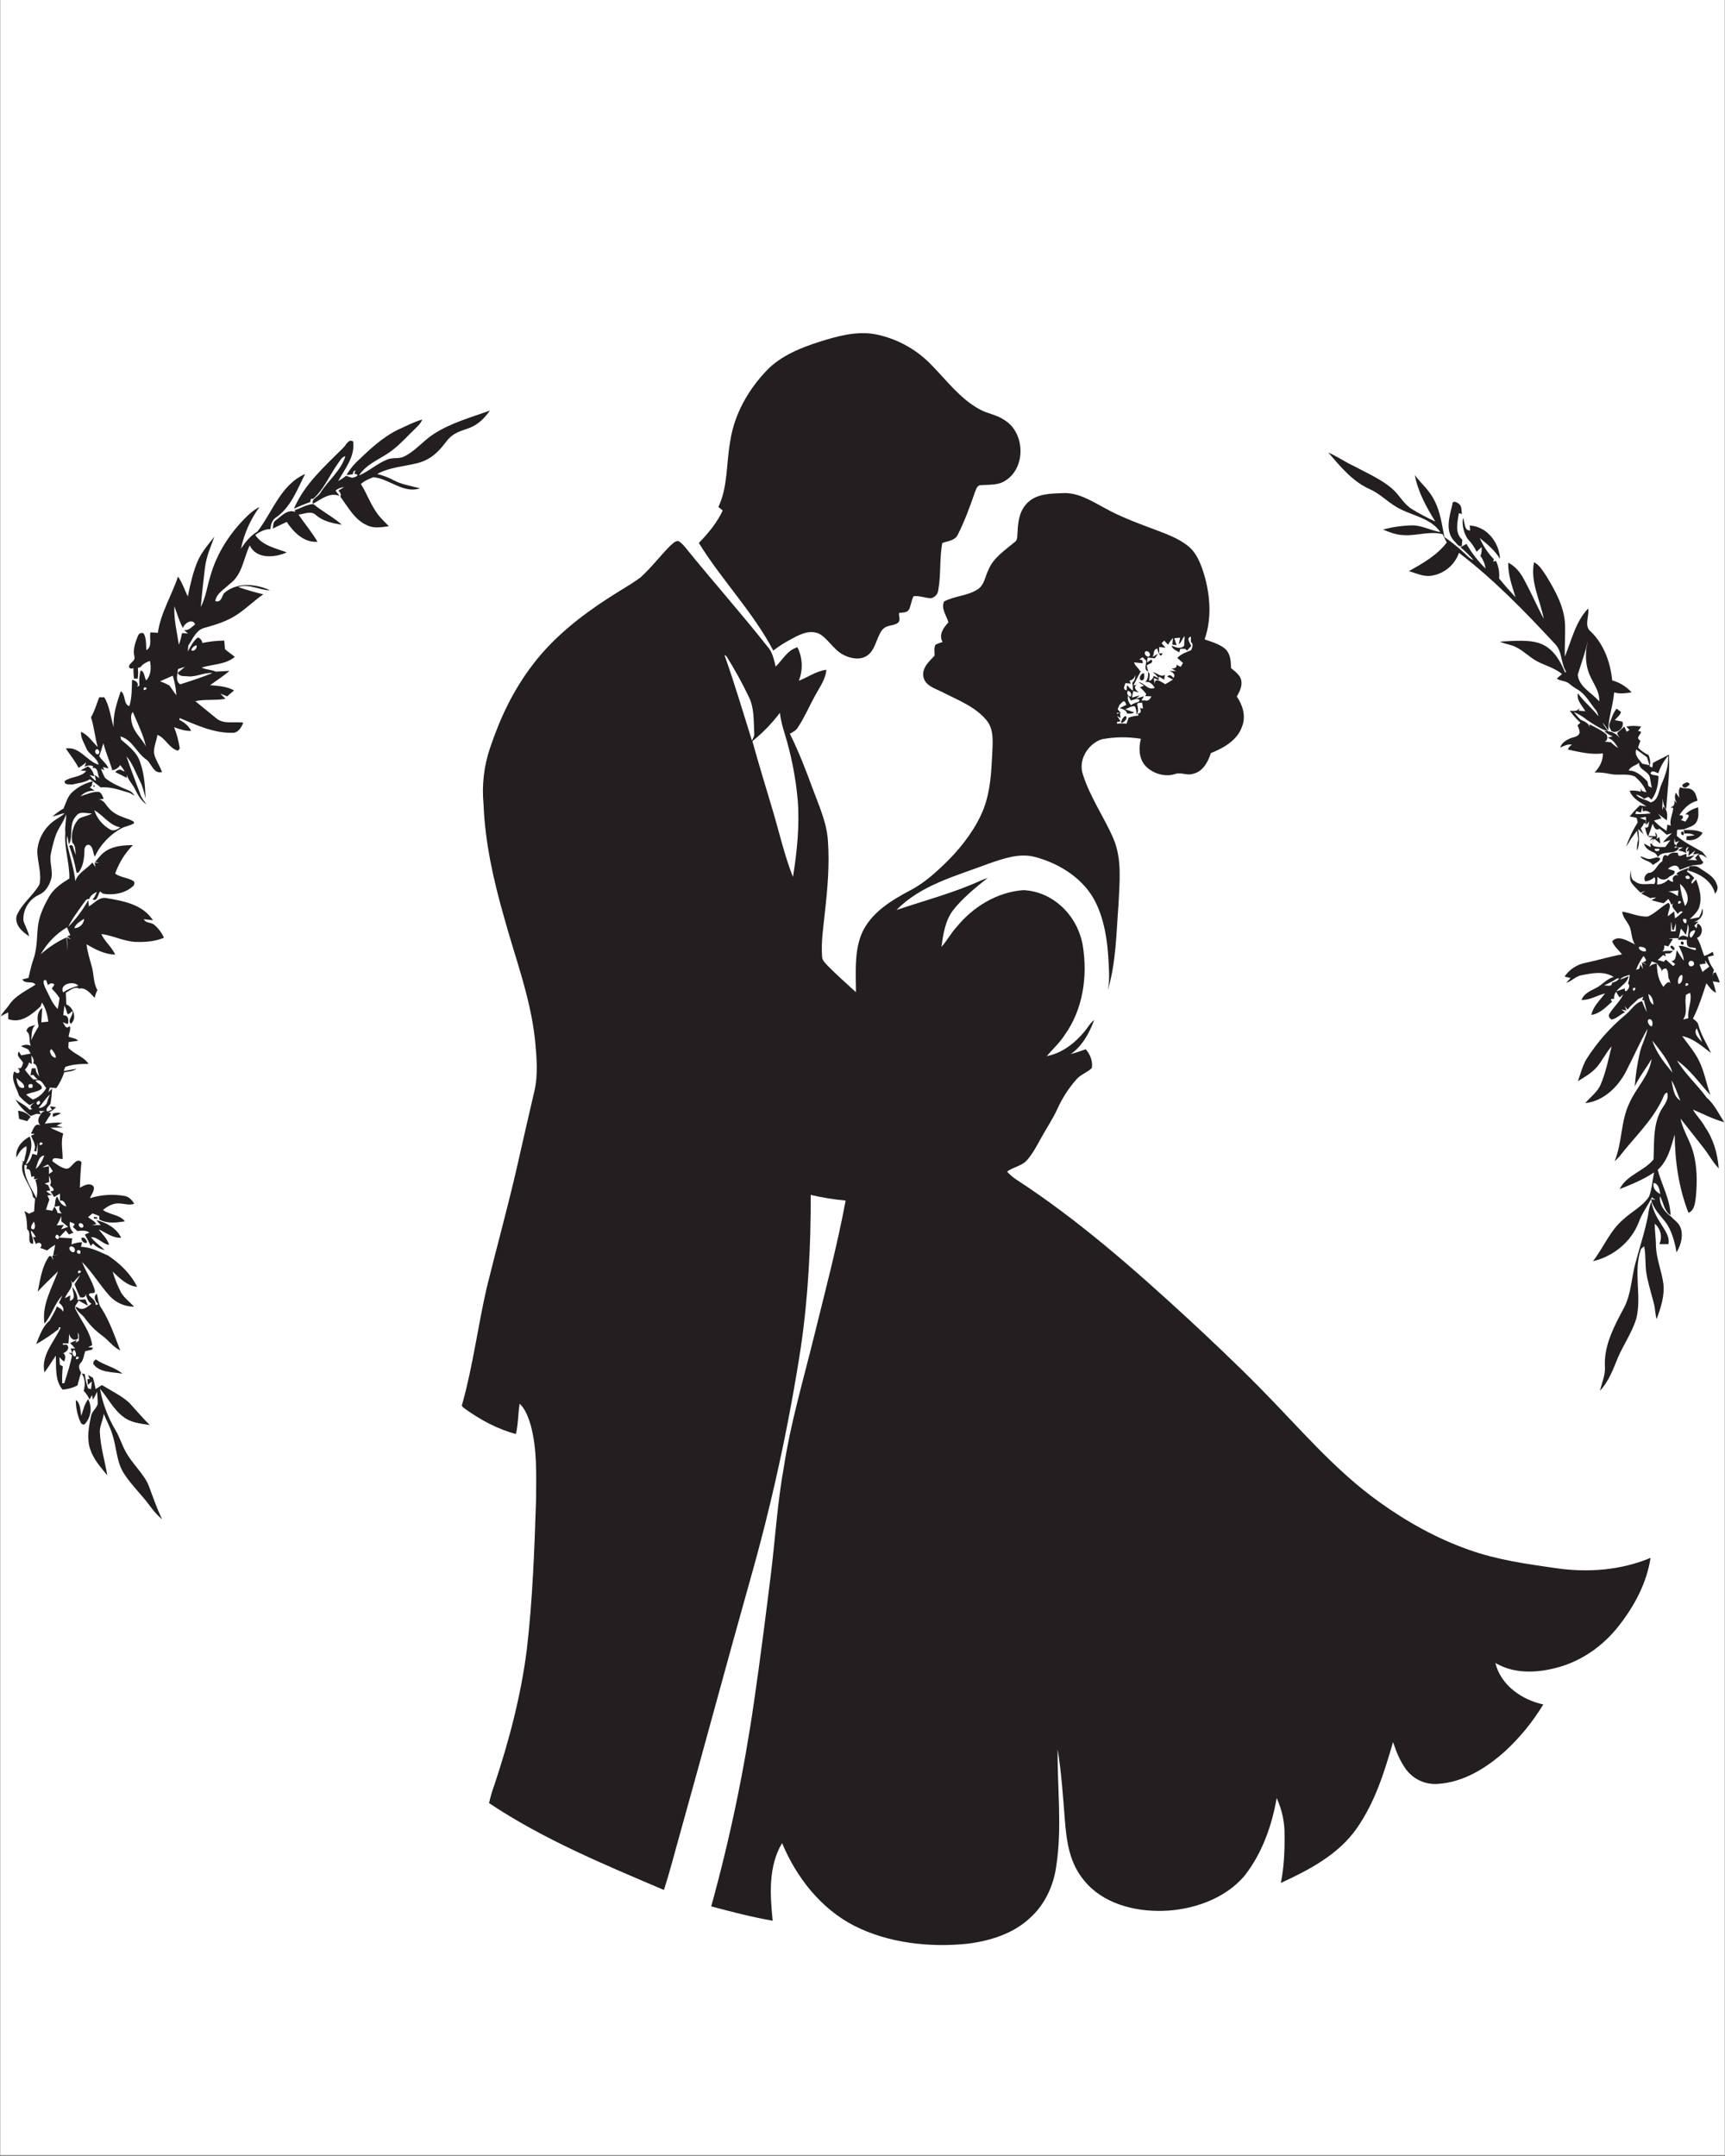 <svg xmlns="http://www.w3.org/2000/svg" xmlns:xlink="http://www.w3.org/1999/xlink" width="1080" zoomAndPan="magnify" viewBox="0 0 810 1012.5" height="1350" preserveAspectRatio="xMidYMid meet" version="1.0"><rect x="0" y="0" width="810" height="1012.5" fill="#808080" stroke="none"/><defs><g/><clipPath id="aa71ac3e80"><path d="M 0.199 0 L 809.801 0 L 809.801 1012 L 0.199 1012 Z M 0.199 0 " clip-rule="nonzero"/></clipPath><clipPath id="f2b8a033e0"><path d="M 623 212 L 809.801 212 L 809.801 593 L 623 593 Z M 623 212 " clip-rule="nonzero"/></clipPath><clipPath id="07fc4474c7"><path d="M 0.199 366 L 77 366 L 77 653 L 0.199 653 Z M 0.199 366 " clip-rule="nonzero"/></clipPath></defs><g clip-path="url(#aa71ac3e80)"><path fill="#ffffff" d="M 0.199 0 L 809.801 0 L 809.801 1012 L 0.199 1012 Z M 0.199 0 " fill-opacity="1" fill-rule="nonzero"/><path fill="#ffffff" d="M 0.199 0 L 809.801 0 L 809.801 1012 L 0.199 1012 Z M 0.199 0 " fill-opacity="1" fill-rule="nonzero"/></g><path fill="#231f20" d="M 791.855 394.402 C 792.586 394.578 793.324 394.633 794.07 394.57 C 794.816 394.504 795.535 394.324 796.223 394.027 C 796.91 393.73 797.535 393.332 798.094 392.832 C 798.652 392.332 799.121 391.758 799.492 391.109 C 796.832 389.566 793.609 389.848 790.664 389.777 L 790.875 391.457 C 792.559 391.387 794.309 391.387 795.711 392.301 L 791.996 392.719 Z M 791.855 394.402 " fill-opacity="1" fill-rule="nonzero"/><path fill="#231f20" d="M 793.398 406.809 L 792.559 408.77 C 798.16 410.312 803.906 413.676 805.309 419.707 C 806.359 418.512 806.918 416.902 806.148 415.359 C 804.887 411.434 800.895 409.684 797.742 407.438 C 796.551 406.527 794.867 406.668 793.398 406.809 Z M 793.398 406.809 " fill-opacity="1" fill-rule="nonzero"/><path fill="#231f20" d="M 58.848 681.43 C 57.098 678.203 56.113 674.699 54.223 671.617 C 50.648 665.574 48.219 659.102 46.938 652.199 C 50.719 656.477 53.242 661.941 57.938 665.379 C 61.438 668.18 66.062 668.531 70.336 669.23 C 67.113 666.078 64.242 662.645 61.23 659.348 C 58.215 656.055 52.402 653.25 47.848 650.449 L 44.906 652.34 C 44.555 650.52 44.137 648.766 43.645 647.012 L 41.332 645.75 L 42.102 647.645 L 41.051 647.645 L 41.262 650.379 L 43.156 648.766 C 43.016 649.957 42.875 651.219 42.734 652.41 L 41.332 651.988 C 40.598 649.797 40.082 647.555 39.793 645.262 L 38.391 645.051 C 40.07 647.574 40.07 650.379 39.301 653.18 C 40.461 654.367 41.371 655.723 42.035 657.246 L 43.223 655.145 L 43.645 657.316 C 44.344 656.055 45.047 654.863 45.605 653.531 C 45.676 655.355 45.887 657.176 45.887 659 C 45.887 660.82 43.156 662.715 42.734 665.027 C 41.684 670.145 40.633 675.539 42.383 680.656 C 44.137 685.773 47.359 689.066 50.371 692.852 C 49.25 685.984 47.078 679.184 46.867 672.176 C 46.938 669.301 48.48 666.707 48.688 663.906 C 49.949 667.059 51.633 670.004 52.613 673.227 C 54.785 679.395 54.574 686.406 58.215 692.012 C 61.859 697.621 66.555 701.965 70.406 707.223 C 72.066 709.531 73.957 711.637 76.082 713.531 C 73.699 708.414 71.809 703.016 69.848 697.758 C 67.883 692.504 61.93 687.316 58.848 681.43 Z M 58.848 681.43 " fill-opacity="1" fill-rule="nonzero"/><path fill="#231f20" d="M 792.418 369.238 C 794.52 368.258 792.418 366.715 791.086 367.836 C 788.562 368.68 790.945 370.922 792.418 369.238 Z M 792.418 369.238 " fill-opacity="1" fill-rule="nonzero"/><path fill="#231f20" d="M 363.105 305.527 C 365.68 303.527 368.41 301.773 371.301 300.27 C 375.016 298.234 379.359 295.852 383.703 297.254 C 388.047 298.656 391.129 305.035 395.961 307.488 C 399.395 309.312 404.09 310.223 407.453 307.699 C 410.816 305.176 411.445 300.41 413.547 296.836 C 415.648 293.258 418.52 294.172 420.973 292.91 C 423.426 291.648 421.883 289.543 422.164 287.863 C 423.637 287.582 425.527 287.863 426.578 286.602 C 427.629 285.34 427.84 282.113 428.961 280.012 C 431.691 279.59 434.426 280.922 437.227 280.922 C 437.676 280.82 438.094 280.652 438.488 280.418 C 438.883 280.18 439.234 279.891 439.535 279.543 C 439.836 279.195 440.078 278.812 440.258 278.391 C 440.438 277.965 440.547 277.527 440.59 277.066 C 441.922 269.777 441.078 262.277 442.48 254.988 C 445.074 254.078 448.504 253.867 449.766 251.062 C 452.988 244.688 455.441 237.957 457.754 231.227 C 458.383 229.898 458.805 227.723 460.625 227.863 C 464.48 227.512 468.754 228.004 472.113 225.691 C 481.922 219.594 481.363 202.98 471.484 197.164 C 467.98 194.711 463.566 194.289 459.926 192.188 C 450.816 187.211 444.512 178.66 437.367 171.371 C 433.832 167.699 429.832 164.637 425.363 162.184 C 420.895 159.734 416.16 158.008 411.164 157 C 402.27 155.32 393.23 157.844 384.824 160.504 C 376.418 163.168 366.75 166.953 360.094 173.895 C 351.195 183.145 344.539 194.992 342.789 207.887 C 340.969 217.98 341.809 228.637 337.324 238.098 L 339.355 239.711 C 336.695 245.527 332.562 250.434 328.148 254.988 C 338.938 272.441 353.508 287.301 363.105 305.527 Z M 363.105 305.527 " fill-opacity="1" fill-rule="nonzero"/><path fill="#231f20" d="M 686.422 256.461 C 686.488 255.48 686.559 254.43 686.629 253.449 C 682.918 250.223 684.457 245.176 685.02 240.973 L 686.488 241.391 C 686.141 239.848 686.559 237.816 685.16 236.695 C 683.758 235.574 681.938 234.871 681.938 237.117 C 680.605 242.512 678.504 249.242 682.707 253.938 C 683.828 254.848 684.668 256.953 686.422 256.461 Z M 686.422 256.461 " fill-opacity="1" fill-rule="nonzero"/><path fill="#231f20" d="M 44.977 638.391 L 43.926 639.371 L 43.785 640.496 C 46.727 644.77 52.891 644.211 57.516 645.121 C 53.805 641.965 48.898 641.195 44.977 638.391 Z M 44.977 638.391 " fill-opacity="1" fill-rule="nonzero"/><path fill="#231f20" d="M 41.402 657.035 C 39.723 659.348 39.02 662.152 38.18 664.887 C 37.621 662.363 37.898 659 35.59 657.457 C 35.609 660.539 36.145 663.531 37.199 666.43 C 37.691 667.48 38.039 669.301 39.652 668.953 C 40.398 668.172 41.012 667.301 41.484 666.332 C 41.961 665.359 42.277 664.344 42.434 663.273 C 42.59 662.207 42.582 661.141 42.406 660.074 C 42.23 659.012 41.895 657.996 41.402 657.035 Z M 41.402 657.035 " fill-opacity="1" fill-rule="nonzero"/><path fill="#231f20" d="M 784.359 444.867 L 785.551 446.129 C 787.793 446.129 784.43 442.555 784.359 444.867 Z M 784.359 444.867 " fill-opacity="1" fill-rule="nonzero"/><path fill="#231f20" d="M 775.461 564.305 C 774.062 567.32 774.062 570.613 773.223 573.766 C 771.75 580.426 769.578 586.945 767.828 593.602 C 766.074 600.262 765.934 607.832 762.504 614.281 C 758.02 622.691 753.184 631.664 753.605 641.477 C 753.957 645.543 752.203 649.258 751.293 653.109 C 755.426 648.766 757.457 643.02 759.699 637.621 C 761.941 632.223 766.285 625.844 768.316 619.398 C 771.051 608.602 766.777 597.176 770.559 586.523 L 772.031 585.262 C 772.871 589.258 772.449 593.395 773.012 597.457 C 773.57 601.523 775.395 607.41 776.652 612.316 C 777.285 614.629 777.145 617.152 777.914 619.469 C 779.805 614.211 781.699 608.672 781.066 602.996 C 780.438 597.316 777.496 590.66 777.566 584.211 C 777.496 581.059 777.004 577.902 777.004 574.68 C 777.684 575.25 778.258 575.914 778.719 576.676 C 779.184 577.434 779.512 578.246 779.707 579.113 C 779.902 579.98 779.957 580.855 779.867 581.742 C 779.773 582.625 779.543 583.473 779.176 584.281 L 783.449 584.281 C 784.008 581.477 782.539 578.883 781.137 576.641 C 778.684 572.855 776.094 568.859 775.461 564.305 Z M 775.461 564.305 " fill-opacity="1" fill-rule="nonzero"/><path fill="#231f20" d="M 776.305 394.895 C 776.016 395.316 775.898 395.785 775.953 396.293 Z M 776.305 394.895 " fill-opacity="1" fill-rule="nonzero"/><path fill="#231f20" d="M 789.266 442.344 L 789.266 443.258 C 791.016 444.938 791.086 441.223 789.266 442.344 Z M 789.266 442.344 " fill-opacity="1" fill-rule="nonzero"/><path fill="#231f20" d="M 730.695 736.449 C 716.824 734.488 702.812 732.523 689.574 727.758 C 674.648 722.5 660.707 714.723 647.887 705.539 C 626.52 690.328 609.707 670.004 591.352 651.5 C 580.422 640.426 569.145 629.77 557.727 619.188 C 532.293 595.777 506.164 572.785 477.09 553.859 C 475.539 552.816 474.137 551.602 472.887 550.215 C 475.617 548.113 479.402 547.691 481.852 545.238 C 484.305 542.785 486.828 538.23 488.859 534.445 C 490.891 530.66 494.395 525.473 496.566 520.637 C 498.832 515.645 501.777 511.09 505.391 506.969 C 507.355 504.586 510.508 503.746 512.68 501.574 C 513.238 498.418 511.906 495.125 509.805 492.742 C 507.488 493.633 505.129 494.406 502.73 495.055 C 508.266 491.199 511.488 485.172 513.801 479.004 C 511.906 480.406 510.785 482.578 509.316 484.328 C 504.762 489.867 498.668 494.633 491.52 495.965 C 494.324 492.672 497.547 489.797 499.859 486.152 C 508.473 474.238 510.785 458.605 508.473 444.309 C 506.164 430.008 494.531 418.652 480.523 418.023 C 468.191 418.934 456.844 425.875 449.137 435.406 C 446.473 438.281 444.723 441.785 442.059 444.656 C 442.902 438.699 443.812 432.391 447.523 427.484 C 451.238 422.578 457.895 416.832 463.777 412.344 C 462.773 412.633 461.793 412.984 460.836 413.398 C 448.016 419.285 434.285 422.859 420.973 427.344 C 432.602 415.43 449.277 411.293 464.34 405.547 C 471.273 403.164 478.699 400.5 486.055 402.461 C 495.723 405.055 504.973 410.312 511.137 418.375 C 517.301 426.434 519.684 438.281 520.383 449.004 C 520.664 454.262 521.227 459.586 520.246 464.844 C 524.098 451.809 524.168 438.07 525.219 424.684 C 525.637 414.52 526.969 403.723 522.906 394.051 C 518.844 384.379 511.836 374.426 508.473 363.633 C 506.164 356.902 510.926 349.191 517.441 347.16 C 523.523 346.027 529.621 345.957 535.727 346.949 C 534.605 351.227 534.746 356.203 537.828 359.637 C 540.91 363.07 546.938 365.172 551.77 363.492 C 554.504 362.512 557.305 364.332 560.105 363.422 C 564.801 362.441 567.254 357.812 568.582 353.68 C 574.609 351.227 581.125 347.652 583.297 340.992 C 585.117 336.227 583.504 331.109 580.773 327.113 C 581.965 324.871 583.367 322.418 582.875 319.684 C 582.387 316.949 579.934 315.41 578.043 313.727 C 577.973 310.852 577.902 307.84 576.008 305.457 C 574.117 303.074 569.285 301.461 565.641 300.27 C 569.074 290.457 568.305 279.66 565.43 269.848 C 563.891 264.871 561.93 259.547 557.656 256.25 C 553.383 252.957 548.828 251.203 544.062 249.383 C 535.305 246.086 526.41 242.934 518.211 238.309 C 512.258 235.082 506.094 231.227 499.086 231.578 C 493.551 231.789 487.246 231.789 482.902 235.715 C 478.559 239.641 478.07 244.965 477.789 250.012 C 477.578 251.555 478 253.586 476.457 254.57 C 471.906 258.426 466.512 261.859 464.129 267.605 C 462.586 270.691 462.238 274.684 459.152 276.719 C 454.391 279.871 448.297 279.801 443.32 282.465 C 441.711 285.758 444.512 289.125 445.352 292.277 C 443.043 294.73 440.66 298.027 442.621 301.531 C 441.449 301.816 440.328 302.238 439.258 302.793 C 438.418 304.402 438.906 306.227 438.836 307.91 C 436.316 310.641 432.883 313.516 433.582 317.723 C 434.285 321.926 438.906 323.258 442.199 324.871 C 449.555 328.727 457.965 331.738 463.359 338.398 C 466.719 342.605 466.16 348.281 465.949 353.328 C 465.531 362.16 465.109 371.273 461.957 379.613 C 458.805 387.953 452.43 396.785 445.562 403.723 C 440.027 409.191 434.215 414.66 427.207 418.234 C 418.941 422.648 410.395 427.766 405.699 436.246 C 401.008 444.727 401.848 456.012 401.918 465.965 C 397.434 461.832 392.879 457.836 388.605 453.488 C 387.484 452.227 386.016 450.965 386.016 449.145 C 385.523 442.203 386.645 435.266 387.344 428.398 C 388.605 417.184 389.586 405.898 388.746 394.613 C 388.117 385.852 384.332 377.859 381.391 369.801 C 378.449 361.738 374.945 352.699 370.883 344.566 C 372.352 343.797 373.895 343.023 374.734 341.484 C 377.816 336.855 379.988 331.668 382.652 326.832 C 385.312 321.996 387.555 319.125 388.047 314.566 C 383.352 315.059 379.43 318.07 375.086 319.684 C 375.59 318.426 375.957 317.133 376.188 315.797 C 376.414 314.465 376.504 313.121 376.449 311.766 C 376.395 310.414 376.199 309.082 375.863 307.77 C 375.527 306.457 375.059 305.195 374.453 303.984 C 369.762 305.246 367.52 309.871 364.227 313.027 C 363.387 309.66 362.754 306.156 360.305 303.562 C 347.832 287.723 334.383 272.652 321.703 256.953 C 320.844 255.891 319.863 254.957 318.758 254.148 C 317.148 253.797 315.957 255.27 314.836 256.18 C 310.004 261.016 305.867 266.555 300.754 271.18 C 295.992 274.684 290.809 277.488 285.902 280.715 C 272.66 289.266 260.051 299.219 250.383 311.832 C 240.715 324.449 234.832 337.277 230.066 351.367 C 228.645 355.602 227.68 359.941 227.172 364.383 C 226.664 368.824 226.625 373.27 227.055 377.719 C 227.754 395.594 231.68 413.188 236.582 430.359 C 241.836 449.633 249.121 468.418 251.223 488.395 C 251.996 496.457 252.766 504.727 250.875 512.648 C 248.211 523.934 245.691 535.215 243.098 546.57 C 238.684 566.129 233.289 585.402 228.527 604.816 C 224.391 622.902 222.082 641.336 217.105 659.207 C 216.266 660.539 217.945 661.172 218.719 661.871 C 225.863 666.918 233.711 671.195 242.258 673.438 C 243.379 668.742 243.238 663.906 244.008 659.207 C 246.812 661.871 248.07 665.656 249.191 669.23 C 252.273 680.656 251.785 692.574 251.715 704.277 C 250.945 727.758 250.102 751.309 247.371 774.648 C 244.641 796.309 239.035 817.477 232.168 838.152 C 231.125 840.969 230.285 843.84 229.648 846.773 C 255.148 863.809 283.66 875.582 311.754 887.566 C 314.695 878.457 317.008 869.203 319.602 860.094 C 330.527 820.98 341.039 781.801 352.035 742.688 C 362.297 706.645 370.281 670.102 375.996 633.066 C 379.5 609.234 380.762 585.191 380.691 561.152 C 386.094 562.414 391.559 563.301 397.082 563.812 C 393.09 585.191 387.484 606.289 382.301 627.387 C 377.117 648.484 371.371 667.762 368.148 688.508 C 364.996 705.68 364.016 723.062 361.844 740.375 C 359.395 760 356.941 779.559 354.07 799.113 C 349.406 831.594 342.707 863.648 333.961 895.277 C 343.488 897.801 353.086 900.324 362.824 902.008 C 361.566 889.883 360.723 876.422 367.238 865.559 C 373.965 881.68 385.523 896.469 401.285 904.461 C 417.051 912.449 436.387 914.695 454.391 912.801 C 464.898 911.469 475.617 908.176 483.535 900.816 C 490.609 894.508 494.812 885.465 496.004 876.145 C 498.805 858.059 496.426 839.766 496.637 821.543 C 498.387 832.477 499.156 843.48 499.996 854.484 C 500.84 865.488 502.379 875.094 509.035 883.082 C 517.793 893.945 532.574 897.73 546.023 897.383 C 559.477 897.031 575.168 891.984 584.488 880.77 C 592.684 870.254 597.238 857.359 599.48 844.391 C 602.027 849.953 603.262 855.797 603.191 861.914 C 603.262 869.414 602.91 876.914 601.441 884.273 C 614.82 878.105 628.621 870.887 637.238 858.41 C 645.855 845.934 650.059 832.055 654.125 818.105 C 655.594 822.594 657.418 827.078 660.219 830.934 C 661.086 832.098 662.086 833.137 663.215 834.047 C 664.348 834.957 665.578 835.707 666.902 836.301 C 668.227 836.898 669.602 837.316 671.035 837.559 C 672.465 837.801 673.906 837.859 675.352 837.734 C 687.191 836.961 697.77 830.375 706.457 822.664 C 713.586 816.125 719.656 808.719 724.672 800.445 C 714.582 798.27 704.703 791.402 702.184 780.957 C 710.73 786.074 721.309 785.727 730.625 783.273 C 742.324 780.328 752.625 773.109 760.051 763.645 C 767.477 754.184 773.223 743.461 775.043 731.613 C 761.102 737.43 745.617 738.621 730.695 736.449 Z M 537.898 305.945 C 539.02 305.246 540.629 307.137 539.719 308.117 C 538.809 309.102 536.707 306.996 537.898 305.945 Z M 528.441 320.805 L 531.031 321.016 L 530.332 319.613 C 530.676 319.57 531 319.477 531.312 319.328 C 531.621 319.18 531.898 318.984 532.148 318.742 C 532.395 318.504 532.594 318.23 532.754 317.922 C 532.91 317.613 533.012 317.293 533.066 316.949 C 533.148 317.648 533.07 318.324 532.82 318.98 C 532.574 319.637 532.188 320.199 531.664 320.664 C 531.891 321.918 531.984 323.18 531.945 324.449 L 534.746 325.223 C 533.625 324.238 531.805 322.699 533.906 321.508 L 532.223 321.926 C 533.414 319.543 534.535 317.23 535.867 314.918 L 535.375 315.27 C 534.676 313.656 532.996 312.816 532.504 311.062 L 536.637 311.484 L 536.355 310.012 L 534.957 309.66 L 536.566 308.68 L 538.18 310.223 C 538.391 311.973 536.848 314.637 539.23 315.34 C 538.844 314.418 538.609 313.461 538.527 312.465 C 539.441 311.625 541.961 311.484 540.629 309.73 L 538.598 311.133 L 538.879 308.82 L 542.242 309.172 L 543.785 306.996 L 541.191 308.539 C 542.031 307.348 541.402 304.754 543.434 304.613 C 543.684 305.879 544.199 307.023 544.973 308.051 L 546.094 306.855 L 544.344 306.855 C 544.344 306.086 544.273 304.613 544.273 303.844 L 547.285 304.195 L 545.465 302.09 L 546.656 300.828 L 548.477 302.793 C 549.09 301.625 549.859 300.574 550.789 299.637 L 550.508 302.723 L 552.469 303.004 L 551.418 299.707 L 554.152 299.496 L 553.52 302.582 C 554.852 301.602 555.062 299.848 556.254 298.727 C 556.184 300.199 556.043 301.742 556.043 303.281 C 554.223 305.035 552.121 303.984 550.16 303.211 C 550.578 305.035 552.402 305.457 553.73 306.367 L 554.223 304.684 C 555.273 304.895 556.812 304.195 557.305 305.594 L 559.336 303.422 C 558.914 301.879 556.742 299.777 559.195 298.938 L 559.195 301.461 C 560.598 302.441 559.828 304.195 559.266 305.387 C 556.953 306.297 554.57 307.137 552.82 308.961 L 555.484 311.344 L 554.434 313.164 L 552.469 312.184 C 552.68 313.867 551.211 313.797 550.16 314.008 L 552.262 315.129 L 548.758 315.129 C 550.23 315.199 552.469 316.809 550.93 318.352 C 549.996 316.949 549.039 316.742 548.059 317.723 L 550.789 319.125 C 549.613 319.914 548.398 320.641 547.145 321.297 C 545.535 320.387 541.961 317.582 542.172 321.508 L 541.82 318.422 L 544.062 319.402 L 544.203 317.723 L 546.656 319.195 L 547.008 316.809 C 545.254 318.422 543.223 315.828 541.332 315.688 C 542.43 316.516 543.363 317.496 544.133 318.633 L 541.684 317.371 C 541.617 317.938 541.398 318.438 541.031 318.871 C 540.66 319.309 540.199 319.602 539.648 319.754 C 539.441 318.281 540.492 316.672 539.09 315.48 C 539.23 317.301 539.09 319.055 537.688 320.387 C 539.789 319.684 541.191 321.438 542.242 322.977 C 538.879 324.52 537.41 320.523 534.605 320.387 L 537.199 321.996 L 535.305 322.77 C 536.391 323.723 537.371 324.773 538.25 325.922 L 537.758 326.902 L 540.699 327.043 C 540 328.234 539.301 329.426 537.688 328.938 L 536.008 328.938 L 537.129 326.973 L 533.414 328.094 L 535.168 326.555 L 531.523 327.605 L 532.152 324.379 C 530.895 323.891 530.191 322.629 529.211 321.785 L 529 324.238 C 526.758 323.539 528.301 321.996 528.441 320.805 Z M 529.703 326.555 L 531.031 329.008 C 532.223 328.656 534.117 327.676 535.098 328.797 L 534.746 329.496 C 533.484 330.059 532.152 330.199 531.172 331.18 C 530.52 330.605 530.059 329.902 529.793 329.07 C 529.531 328.242 529.5 327.402 529.703 326.555 Z M 529.562 324.449 C 530.754 324.379 531.805 326.344 530.824 327.184 C 529.422 326.625 529 325.711 529.562 324.449 Z M 524.586 334.684 L 526.34 334.895 L 524.797 333.07 L 525.707 330.969 C 526.758 330.27 527.879 327.605 528.859 331.039 C 527.809 331.531 526.758 332.02 525.777 332.582 C 527.32 332.93 528.793 333.492 529.281 335.105 C 530.402 335.105 531.594 335.316 532.574 334.543 L 528.301 333.07 C 529.844 332.652 531.242 331.391 532.926 331.738 C 533.484 332.965 533.715 334.25 533.625 335.594 C 534.816 334.125 534.324 332.441 533.977 330.758 L 534.324 330.129 L 536.289 329.988 L 536.707 332.793 L 535.305 332.441 C 536.055 334.168 535.68 335.059 534.184 335.105 L 534.676 336.016 C 533.07 336.152 531.508 336.477 529.98 336.996 L 529 339.871 C 527.508 339.703 526.012 339.703 524.52 339.871 L 524.52 339.031 L 526.199 338.75 L 524.52 336.156 L 526.199 337.207 L 525.848 334.754 L 524.52 335.316 L 524.52 334.543 Z M 340.195 307.629 L 341.039 308.051 C 344.953 314.297 348.504 320.742 351.688 327.395 C 354.207 332.582 353.859 338.469 354.137 344.008 C 354.418 345.406 353.648 346.598 353.086 347.789 C 348.883 334.402 344.891 320.875 340.195 307.629 Z M 372.352 411.855 C 368.359 401.762 365.977 391.109 362.895 380.734 C 359.812 370.359 356.309 359.004 353.297 348.07 C 358.152 344.172 362.449 339.734 366.188 334.754 C 366.617 337.875 367.316 340.938 368.289 343.938 C 371.516 354.344 373.617 364.973 374.594 375.828 C 375.508 387.883 374.246 400.008 372.352 411.855 Z M 372.352 411.855 " fill-opacity="1" fill-rule="nonzero"/><path fill="#231f20" d="M 526.551 339.52 C 527.809 339.449 530.051 336.926 528.371 336.227 C 527.461 336.855 526.27 338.328 526.551 339.52 Z M 526.551 339.52 " fill-opacity="1" fill-rule="nonzero"/><path fill="#231f20" d="M 761.172 334.332 L 759.07 332.793 C 757.527 334.754 756.758 337.137 755.918 339.449 C 755.074 341.762 756.336 342.043 756.617 343.305 C 759.211 344.848 762.992 341.762 761.801 338.891 L 758.23 338.188 C 759.211 336.926 760.82 335.945 761.172 334.332 Z M 761.172 334.332 " fill-opacity="1" fill-rule="nonzero"/><path fill="#231f20" d="M 789.402 390.828 L 789.402 391.668 C 791.016 393.77 791.156 389.285 789.402 390.828 Z M 789.402 390.828 " fill-opacity="1" fill-rule="nonzero"/><path fill="#231f20" d="M 776.164 406.246 C 777.215 405.266 779.246 404.777 779.598 403.164 C 777.844 401.902 775.883 403.652 774.062 403.375 C 772.238 403.094 771.539 402.254 770.207 402.254 C 771.75 404.285 774.832 404.215 776.164 406.246 Z M 776.164 406.246 " fill-opacity="1" fill-rule="nonzero"/><g clip-path="url(#f2b8a033e0)"><path fill="#231f20" d="M 794.938 521.059 C 799.773 523.16 804.535 525.613 809.652 527.016 C 807.059 523.09 805.027 518.605 801.383 515.449 C 796.969 509.422 791.297 504.375 787.441 497.996 C 793.676 502.344 798.02 508.723 803.137 514.258 C 801.172 508.793 800.262 502.836 797.531 497.648 C 795.5 493.652 792.488 490.219 789.895 486.574 C 795.148 487.625 799.211 491.34 803.414 494.492 C 801.523 490.219 798.863 486.293 797.602 481.738 C 797.391 480.125 796.129 479.215 794.938 478.371 C 797.602 473.113 799.422 467.438 801.242 461.762 C 802.645 463.371 803.695 465.406 805.797 466.176 C 805.395 464.367 804.883 462.594 804.258 460.848 L 807.551 461.41 C 807.031 459.742 806.375 458.129 805.586 456.574 L 804.605 456.992 L 804.188 458.324 C 804.266 457.363 804.473 456.426 804.816 455.523 L 803.555 453.488 C 802.785 452.203 802.246 450.824 801.945 449.355 L 804.746 448.652 L 804.188 446.973 C 802.977 447.824 801.672 448.48 800.262 448.934 C 799.07 446.129 798.512 443.047 796.828 440.453 C 799.633 439.543 800.051 434.566 797.039 433.723 L 796.691 435.965 L 795.57 434.773 L 797.531 432.742 L 795.43 433.023 C 798.23 432.18 800.402 429.52 799.281 426.574 C 799.09 428.082 798.602 429.484 797.812 430.781 L 793.469 431.621 C 795.5 429.66 797.883 427.625 798.23 424.684 C 799.141 420.688 797.742 416.762 796.48 412.977 L 794.449 415.078 C 793.816 413.957 795.008 413.188 795.57 412.344 C 794.59 411.152 793.445 410.148 792.137 409.332 L 792.906 407.508 C 791.016 408.422 788.633 408.77 787.164 410.383 L 788.281 411.152 C 786.883 410.453 784.992 411.715 785.551 413.328 C 786.109 414.938 784.008 413.605 783.379 413.047 C 782.703 413.781 781.91 414.352 780.996 414.754 C 780.082 415.156 779.125 415.359 778.125 415.359 C 778.195 414.168 778.266 412.977 778.266 411.785 C 780.227 413.676 782.398 413.398 784.008 411.574 C 784.992 411.152 787.023 410.312 786.109 408.91 L 783.238 408.07 C 784.781 406.387 788.004 405.477 788.633 408.492 C 791.156 407.789 793.539 406.316 796.199 406.246 C 797.461 406.039 799.211 406.387 799.844 404.914 L 799.211 404.215 C 798.562 403.379 798.051 402.469 797.672 401.48 C 799.281 400.992 800.473 402.254 801.664 403.023 C 800.957 401.992 800.188 401.012 799.352 400.078 C 795.289 397.695 790.945 395.664 787.371 392.578 C 787.441 391.598 787.441 390.688 787.512 389.707 L 790.875 389.426 C 792.906 388.445 795.5 388.094 796.691 385.852 C 797.883 383.609 797.461 381.363 797.391 379.121 C 795.148 379.824 792.977 380.734 791.367 382.488 C 794.449 382.207 792.207 384.59 791.367 385.852 L 789.195 385.008 C 790.805 384.449 790.664 382.418 788.492 382.906 C 790.594 379.754 793.258 376.949 797.109 376.039 C 796.551 374.145 796.27 371.973 794.449 370.852 C 792.625 369.73 790.664 370.641 788.984 369.66 C 788.004 371.203 788.422 372.953 788.492 374.637 L 786.953 372.254 C 786.043 374.145 786.602 375.828 787.512 377.371 L 786.18 375.898 C 786.531 377.719 785.902 378.84 784.359 379.121 L 785.691 379.473 C 785.551 382.207 783.801 385.008 784.57 387.742 L 782.957 387.254 L 782.539 390.195 L 781.137 389.215 C 779.484 388.113 777.992 386.828 776.652 385.359 L 780.156 384.309 L 778.617 382.207 L 781.488 384.379 L 782.68 385.219 C 783.027 382.836 783.027 380.453 781.137 378.703 L 780.508 380.453 C 780.578 378.633 780.719 376.738 780.719 374.918 C 780.926 376.668 781.137 378.562 782.398 379.965 C 782.891 371.48 784.219 362.93 783.66 354.379 C 781.207 355.781 778.617 356.832 776.164 358.305 L 775.883 360.406 L 774.551 359.918 C 775.184 358.094 774.762 356.344 774.133 354.59 C 772.25 353.738 770.594 352.57 769.156 351.086 L 770.277 347.789 C 766.844 346.18 773.152 343.516 769.156 343.305 L 770.629 341.203 C 768.316 340.793 766.004 340.793 763.691 341.203 L 765.164 342.812 L 763.832 343.656 L 762.711 341.203 L 760.121 343.516 C 758.578 344.285 760.191 345.688 760.539 346.668 C 759.922 345.746 759.133 345.004 758.172 344.438 C 757.215 343.871 756.184 343.543 755.074 343.445 L 752.484 339.52 C 753.746 340.43 754.305 341.832 755.145 343.094 C 755.285 336.996 757.457 331.18 757.949 325.152 C 760.609 325.992 763.414 325.57 766.145 325.152 C 764.93 323.797 763.547 322.641 761.996 321.688 C 760.449 320.734 758.793 320.02 757.039 319.543 C 756.195 311.133 753.184 302.652 747.02 296.625 C 743.586 294.031 746.391 289.336 745.758 285.758 C 739.805 291.93 737.98 300.688 734.758 308.398 C 734.688 303.422 735.039 298.375 734.898 293.398 C 734.551 285.059 730.414 277.629 726.211 270.691 C 724.531 268.238 723.059 265.434 720.328 264.031 C 718.438 273.215 723.27 281.836 724.883 290.668 C 721.66 284.496 718.855 278.051 715.492 271.883 C 713.812 268.727 711.43 265.855 708.207 264.242 C 708.066 269.918 710.027 275.176 711.641 280.504 C 708.977 277.629 706.387 274.684 703.934 271.672 C 704.18 268.781 703.691 266.027 702.465 263.398 L 701.133 263.75 L 701.48 262.629 C 698.652 259.723 696.434 256.402 694.828 252.676 C 698.398 255.551 701.973 258.492 704.355 262.488 C 704.004 254.777 698.191 247.211 690.133 246.789 L 690.344 249.102 C 687.332 249.312 688.031 245.176 686.91 243.285 C 686.688 245.016 686.777 246.734 687.176 248.434 C 687.57 250.137 688.254 251.711 689.223 253.168 C 690.941 254.914 692.32 256.902 693.355 259.125 C 694.125 258.355 694.898 257.652 695.738 256.953 C 695.738 258.355 695.809 259.754 695.105 261.016 C 696.43 262.793 697.246 264.781 697.559 266.977 C 694.027 263.539 691.039 259.684 688.59 255.41 L 685.789 257.023 C 687.988 258.836 690.02 260.824 691.883 262.98 C 690.062 262.418 688.871 260.879 687.539 259.684 C 684.613 256.965 681.508 254.465 678.223 252.188 C 677.102 246.438 676.332 240.551 673.668 235.223 C 671.008 229.898 667.363 227.234 664.352 223.098 C 665.824 231.02 669.746 238.098 673.949 244.895 C 670.215 243.199 666.594 241.285 663.09 239.148 C 659.168 236.836 657.207 232.559 653.844 229.617 C 648.449 224.922 641.723 222.117 635.488 218.75 C 631.426 216.859 627.781 214.266 623.719 212.516 C 629.395 219.102 635.137 226.18 643.266 229.758 C 648.59 232.141 652.441 236.695 657.695 239.148 C 664.07 242.371 671.988 243.562 676.332 249.871 C 671.918 249.172 667.855 246.789 663.371 246.719 C 658.645 246.805 653.996 247.457 649.43 248.68 C 652.371 249.941 655.453 251.133 658.676 251.273 C 664.914 251.836 671.148 249.242 677.383 250.855 L 679.344 254.777 C 674.789 260.809 667.996 264.594 661.551 268.238 C 664.914 269.148 668.273 270.898 671.918 270.41 C 673.406 270.203 674.836 269.801 676.215 269.199 C 677.59 268.598 678.859 267.82 680.02 266.867 C 681.184 265.914 682.195 264.824 683.055 263.59 C 683.914 262.359 684.594 261.035 685.09 259.617 C 701.551 272.23 716.125 287.23 730.207 302.441 C 733.637 305.945 732.867 311.414 735.32 315.34 L 734.969 315.969 C 732.797 310.711 729.855 305.316 724.461 302.723 C 719.066 300.129 711.012 300.969 704.355 301.32 C 706.738 302.512 709.469 302.652 711.852 303.914 C 715.355 305.594 718.086 308.539 721.52 310.434 C 724.953 312.324 729.996 313.656 733.5 316.531 L 730.977 318.703 C 732.867 319.895 735.32 319.684 737 321.156 C 738.176 322.168 739.438 323.055 740.785 323.82 C 744.707 326.133 746.668 330.34 749.543 333.703 C 750.043 334.527 750.367 335.414 750.523 336.367 C 747.578 332.512 743.727 329.566 740.926 325.57 C 740.223 329.008 742.887 331.25 744.426 333.984 L 741.344 333.773 L 741.836 332.02 C 741.203 334.191 738.961 333.914 737.141 333.773 C 738.582 335.836 740.238 337.703 742.117 339.379 L 740.715 340.711 C 741.285 341.688 741.637 342.742 741.766 343.867 C 741.344 346.109 739.031 346.039 737.352 346.738 C 735.672 347.441 733.148 348.844 732.656 351.086 C 734.41 350.312 736.23 349.262 738.191 349.754 C 737.719 349.965 737.309 350.27 736.965 350.66 C 736.625 351.051 736.379 351.496 736.23 351.996 C 741.625 353.188 747.16 354.52 752.695 353.82 C 752.695 357.324 751.152 360.266 748.77 362.789 C 751.156 362.703 753.516 362.914 755.848 363.422 C 759.84 364.402 764.043 362.93 767.828 364.754 C 770.066 366.855 772.102 369.098 773.082 372.113 L 771.051 371.48 L 770.418 370.219 C 770.418 370.641 770.488 371.48 770.488 371.832 C 768.77 371.301 767.02 371.141 765.234 371.344 C 766.496 375.059 770.137 376.668 773.152 378.703 L 770 378.211 C 768.32 379.855 766.73 381.586 765.234 383.398 L 768.527 384.098 L 769.016 386.203 C 766.738 389.789 764.918 393.598 763.555 397.625 C 764.328 396.551 765.027 395.43 765.656 394.262 C 766.637 392.859 767.617 391.527 768.668 390.125 L 769.297 394.121 C 768.766 395.883 768.555 397.684 768.668 399.52 C 770.207 396.293 769.508 392.648 769.227 389.285 L 771.82 391.879 C 771.328 390.898 770.84 389.984 770.418 389.004 C 771.117 388.277 771.633 387.438 771.961 386.48 L 772.73 386.832 C 772.73 386.41 772.801 385.57 772.801 385.219 L 769.996 384.098 L 772.871 383.609 C 772.871 384.59 772.941 386.48 772.941 387.465 L 774.551 385.641 C 773.781 386.973 774.762 389.074 772.449 388.586 C 773.012 390.477 773.152 393.98 776.164 393.07 L 774.621 394.754 L 776.375 393.84 L 776.094 395.031 C 776.316 394.637 776.57 394.262 776.863 393.91 L 779.664 396.223 L 779.176 393.141 L 777.703 393.98 C 777.863 393.742 777.973 393.477 778.035 393.195 C 778.094 392.914 778.102 392.629 778.059 392.344 C 778.012 392.059 777.918 391.793 777.77 391.543 C 777.625 391.293 777.441 391.078 777.215 390.898 L 777.562 392.719 L 773.992 392.578 C 774.691 390.688 775.391 388.793 776.023 386.832 C 776.512 388.164 777.426 390.547 779.246 389.145 L 782.68 392.02 L 785.059 391.246 C 783.66 392.719 782.047 393.98 780.926 395.594 L 784.359 394.543 L 781.977 397.766 C 780.156 397.766 776.094 398.117 775.742 396.363 L 774.902 396.016 L 775.113 397.836 L 772.031 396.156 C 772.379 398.188 774.203 399.238 775.883 400.078 C 776.516 400.215 777.059 400.512 777.516 400.969 C 777.973 401.426 778.27 401.973 778.406 402.602 C 780.578 398.957 786.672 401.902 788.422 398.117 L 786.113 398.117 L 787.23 397.066 L 786.18 396.223 C 786.18 395.594 786.25 394.262 786.25 393.633 L 786.742 395.523 L 788.633 394.961 C 788.125 395.289 787.73 395.723 787.457 396.262 C 787.18 396.801 787.059 397.371 787.094 397.977 L 790.316 397.977 L 787.863 399.309 C 789.277 399.574 790.629 400.016 791.926 400.641 C 791.32 399.145 791.645 398.164 792.906 397.695 L 791.926 399.938 L 793.117 399.52 L 792.766 401.973 L 796.129 399.379 L 794.938 401.27 L 797.883 400.852 L 795.918 402.883 L 796.898 404.004 C 795.34 403.863 793.773 403.816 792.207 403.863 L 793.746 403.445 L 795.777 401.621 L 791.926 402.531 L 791.926 400.992 C 790.523 401.129 787.723 403.305 787.934 400.57 C 785.762 400.078 784.148 400.57 783.098 402.043 C 781.137 400.57 780.648 402.953 780.578 404.496 C 777.914 405.898 777.355 409.961 773.922 409.961 C 772.449 410.875 771.68 412.277 772.52 413.887 C 774.203 413.75 775.648 413.098 776.863 411.926 C 777.141 412.43 777.273 412.969 777.262 413.547 C 777.25 414.121 777.094 414.656 776.793 415.148 C 773.711 414.867 770.277 416.059 767.688 413.887 C 765.586 413.047 766.004 410.594 765.656 408.77 C 765.586 410.312 765.234 411.926 765.586 413.469 C 765.934 415.008 768.598 417.461 770.348 419.215 L 772.59 418.375 L 770.699 419.637 L 774.973 421.809 C 775.867 421.543 776.777 421.453 777.703 421.527 L 775.461 422.719 C 777.352 423.312 779.266 423.801 781.207 424.191 L 783.379 422.16 C 784.027 422.969 784.473 423.883 784.711 424.891 L 785.762 424.191 C 784.148 426.012 787.164 427.695 787.723 429.238 C 788.352 428.535 789.125 427.625 790.176 428.188 C 789.074 429.352 787.863 430.379 786.531 431.27 L 786.113 427.977 L 783.238 430.289 C 782.891 428.328 785.27 425.242 783.379 423.98 C 779.945 425.805 777.285 428.957 773.711 430.43 C 769.578 430.641 765.727 428.746 761.73 428.117 C 761.941 430.781 764.043 432.672 765.164 435.055 C 766.285 437.438 765.934 441.012 767.758 443.535 C 764.676 442.133 759.77 438.77 757.039 442.066 C 757.949 444.52 760.051 446.199 761.66 448.164 C 755.918 449.215 750.242 450.965 744.566 452.156 C 742.555 452.523 740.691 453.266 738.977 454.383 C 737.266 455.504 735.836 456.91 734.688 458.605 L 737.492 459.309 L 735.461 461.551 C 737.98 460.848 739.734 458.605 742.324 458.047 C 747.441 457.062 753.043 455.801 757.738 458.816 C 754.445 459.656 752.344 462.531 749.402 464.004 C 746.457 465.477 743.727 466.668 742.605 469.609 C 746.527 469.75 749.961 467.438 753.676 466.527 C 751.293 469.75 748.07 472.555 747.23 476.621 C 751.293 476.059 754.164 472.906 757.039 470.312 C 755.777 469.332 756.688 468.91 757.949 469.121 C 757.812 467.879 758.117 466.758 758.859 465.754 C 759.344 466.691 759.902 467.578 760.539 468.418 L 762.223 466.945 C 760.68 470.383 757.668 472.906 755.707 476.129 C 755.008 477.109 755.848 478.371 756.758 478.793 C 759.141 478.371 760.891 476.34 763.062 475.359 L 761.312 474.098 L 763.691 474.586 L 762.992 472.484 L 764.254 474.168 C 765.656 472.203 767.617 470.871 769.297 469.121 L 771.68 468.07 L 771.051 469.68 L 771.891 469.68 C 772.379 471.574 772.941 473.535 773.359 475.5 C 772.473 473.773 771.699 472 771.051 470.172 C 767.688 470.941 765.934 474.516 763.273 476.551 C 756.059 482.547 749.941 489.512 744.918 497.438 C 743.027 500.66 742.188 504.305 740.926 507.742 C 744.148 505.777 747.578 503.816 750.031 500.871 C 752.484 497.93 754.164 494.281 756.758 491.41 C 755.285 497.297 754.094 503.395 751.715 509.074 C 750.242 512.789 746.879 515.102 744.359 518.043 C 752.973 517.133 759.84 510.402 763.625 502.973 C 767.406 495.543 770.07 489.516 773.641 483.066 C 772.941 486.992 770.91 490.496 770 494.352 C 768.809 499.574 768.016 504.855 767.617 510.195 C 769.789 505.637 773.012 501.645 775.531 497.297 C 774.48 505.219 768.246 510.824 765.164 517.902 C 760.961 526.523 761.801 536.547 758.16 545.379 C 758.93 544.68 759.699 543.906 760.402 543.137 C 767.195 534.305 775.672 526.594 780.508 516.363 C 781.137 515.172 781.348 513.559 782.82 513.066 C 784.012 516.852 780.648 519.516 779.316 522.672 C 776.164 529.469 776.793 537.18 776.445 544.469 C 771.961 550.074 763.762 551.758 760.539 558.418 C 766.074 556.246 771.75 553.93 776.723 550.566 C 775.883 554.352 775.742 558.277 774.344 561.922 C 771.398 566.477 766.355 568.859 762.434 572.504 C 755.988 577.832 753.043 585.824 748 592.27 C 757.527 590.098 766.004 583.16 769.508 573.977 C 770.98 569.773 773.781 566.266 775.672 562.273 L 777.285 563.535 L 775.324 563.113 C 776.164 567.668 779.668 570.684 782.258 574.188 C 784.852 577.691 786.461 583.23 787.234 588.137 C 789.055 585.121 790.176 581.477 789.543 577.973 C 788.914 574.469 786.461 573.348 784.641 571.312 C 781.629 569.141 778.965 565.637 779.457 561.711 C 781.137 564.656 781.348 568.719 784.43 570.684 C 784.219 563.113 780.297 556.523 778.406 549.375 C 783.168 545.168 784.641 538.652 786.391 532.762 C 786.461 545.238 788.285 557.855 792.836 569.562 C 795.848 568.371 795.918 564.656 796.34 561.922 C 796.969 554.773 796.969 547.344 794.867 540.402 C 793.328 535.215 790.176 530.66 789.125 525.332 C 792.559 529.609 795.848 533.953 799.281 538.23 C 802.715 542.508 804.047 545.59 807.059 548.676 C 806.5 541.805 804.605 534.938 800.613 529.258 C 799.07 526.246 796.551 524 794.938 521.059 Z M 796.691 482.789 C 797.531 484.961 798.512 487.133 799.211 489.375 C 797.602 487.555 795.008 485.383 796.762 482.789 Z M 800.895 452.508 L 800.613 450.965 L 802.645 453.91 L 799.422 456.434 C 798.934 455.312 798.441 454.121 798.09 452.93 Z M 740.855 316.879 C 742.465 311.555 744.426 306.367 745.617 300.898 C 745.406 302.16 745.129 303.422 744.848 304.684 C 744.566 308.051 744.637 311.625 745.688 314.848 C 747.09 319.895 751.293 323.961 750.941 329.426 C 747.578 325.363 741.414 322.629 740.855 316.879 Z M 756.406 348.562 L 753.324 348.281 C 755.074 348.141 755.145 345.199 753.816 344.496 C 751.574 342.676 748.91 341.484 746.391 340.152 C 746.391 340.641 746.391 341.621 746.391 342.113 C 746.527 339.73 744.078 338.82 742.254 338.047 C 741.082 336.938 740.031 335.723 739.102 334.402 C 741.383 335.395 743.488 336.68 745.406 338.258 C 748.422 340.223 751.363 342.184 754.727 343.375 L 753.324 343.375 C 754.465 344.445 755.773 345.242 757.246 345.758 L 754.938 346.461 C 757.316 347.23 758.648 349.332 759.84 351.297 C 758.59 350.52 757.445 349.605 756.406 348.562 Z M 768.246 351.926 C 770 353.047 771.609 354.379 773.359 355.641 L 774.551 359.355 L 771.188 358.656 C 769.648 356.691 767.336 354.66 768.316 351.926 Z M 764.742 361.879 C 765.727 359.777 768.105 359.637 769.648 358.164 C 769.438 361.598 773.852 361.879 774.691 364.965 C 774.973 366.645 775.324 368.258 775.602 369.941 L 774.062 369.168 L 773.57 366.926 C 771.121 364.613 768.457 361.809 764.812 361.879 Z M 767.898 382.277 L 768.316 380.945 L 770.559 381.574 L 771.188 378.91 L 771.398 381.016 C 771.715 380.898 772.043 380.836 772.383 380.82 C 772.719 380.809 773.051 380.844 773.375 380.93 C 773.699 381.02 774.008 381.152 774.289 381.336 C 774.574 381.516 774.824 381.738 775.043 381.996 C 772.691 382.273 770.332 382.367 767.965 382.277 Z M 775.043 376.809 C 774.164 376.262 773.23 375.84 772.238 375.547 C 770.77 374.988 769.156 374.496 768.246 373.164 C 769.664 373.48 770.902 374.137 771.961 375.125 L 773.781 374.285 L 774.344 374.426 L 775.461 375.547 C 777.914 372.465 778.617 368.469 778.824 364.613 C 777.633 363.703 775.953 364.402 774.973 363.211 C 775.672 361.32 777.496 362.789 778.684 363.141 C 779.68 360.098 781.223 357.363 783.309 354.941 C 783.59 359.777 781.906 364.332 780.016 368.68 C 778.824 371.551 778.684 375.969 775.113 376.809 Z M 777.004 398.609 L 779.176 398.609 C 779.734 400.078 776.582 400.078 777.074 398.676 Z M 756.969 461.48 C 756.898 463.723 754.586 462.672 753.184 462.742 C 755.324 461.871 757.355 460.797 759.281 459.516 L 760.398 459.516 C 759.523 460.594 758.402 461.246 757.039 461.48 Z M 762.992 464.145 L 759 465.547 C 760.75 463.164 764.184 461.691 764.742 458.465 L 760.75 460.078 C 761.73 458.605 763.625 458.395 765.234 457.766 C 765.152 459.176 764.895 460.555 764.465 461.902 C 766.426 463.371 762.504 467.508 762.992 464.215 Z M 769.578 444.656 C 770.77 444.586 772.73 444.727 772.941 446.199 C 773.152 447.672 768.949 446.34 769.648 444.727 Z M 766.707 464.145 C 769.508 462.742 766.707 467.297 766.707 464.145 Z M 770.91 451.879 L 771.469 455.102 L 770.277 452.859 L 769.719 454.961 L 768.246 455.453 C 769.133 453.125 770.297 450.953 771.75 448.934 C 772.309 449.914 774.203 451.457 771.398 451.809 L 773.359 453.277 Z M 779.527 560.73 C 777.633 559.68 775.742 557.855 776.582 555.473 C 778.965 556.105 779.246 558.766 779.598 560.73 Z M 788.145 462.109 C 787.512 460.777 788.215 457.977 789.824 457.836 C 790.453 459.098 789.754 462.039 788.145 462.109 Z M 792.766 478.16 L 790.316 478.793 C 792.836 475.289 790.734 471.012 791.715 467.156 L 793.609 466.246 C 794.66 470.172 792.277 474.098 792.766 478.09 Z M 791.715 461.691 C 794.797 461.902 790.246 464.492 791.715 461.691 Z M 794.449 453.77 C 792.766 454.262 792.207 451.527 793.887 451.246 C 795.57 450.965 796.129 453.348 794.52 453.699 Z M 794.238 437.438 C 797.531 435.406 795.219 439.121 794.238 440.312 C 792.906 440.242 793.398 437.859 794.238 437.367 Z M 793.539 412.484 C 792.348 413.117 791.645 412.836 791.367 411.645 C 792.488 410.875 793.258 411.152 793.539 412.414 Z M 783.379 418.652 L 788.145 418.164 L 787.793 420.828 C 786.438 419.797 784.945 419.051 783.309 418.582 Z M 788.215 423.141 C 791.297 423.141 786.953 426.012 788.215 423.141 Z M 788.914 415.148 C 791.715 417.391 794.027 422.367 791.227 425.453 C 789.965 422.078 789.172 418.598 788.844 415.008 Z M 790.387 431.621 C 791.715 431.27 792.207 431.762 791.855 433.094 C 791.508 434.426 789.965 432.742 790.316 431.48 Z M 791.574 439.051 C 792.137 437.414 792.441 435.734 792.488 434.004 C 793.469 435.965 792.625 438.141 792.559 440.172 C 790.945 439.121 789.266 439.051 788.215 440.664 C 788.633 439.121 788.914 437.578 789.266 436.035 C 790.105 436.922 790.852 437.879 791.504 438.91 Z M 784.781 433.164 L 785.27 436.738 L 785.902 436.738 L 786.953 433.582 C 786.953 434.844 786.883 436.105 786.812 437.367 L 784.641 437.367 C 784.641 435.895 784.641 434.426 784.641 433.023 Z M 780.926 448.512 L 782.258 449.074 L 781.84 447.742 L 784.148 447.742 L 785.691 446.621 C 783.906 446.434 782.133 446.504 780.367 446.832 C 781.488 446.34 781.488 445.148 781.488 443.957 L 783.379 444.449 L 785.551 440.941 L 783.449 440.941 C 785.02 440.57 786.609 440.477 788.215 440.664 L 787.863 441.363 L 792.066 441.363 C 792.066 442.695 791.855 444.449 793.539 444.867 L 796.27 445.219 L 796.27 446.199 C 793.469 445.848 791.086 443.957 788.281 444.168 C 789.336 446.41 790.523 448.652 790.664 451.176 C 789.473 449.633 788.422 447.953 787.371 446.27 C 786.812 447.883 787.371 451.316 784.781 451.316 L 786.602 452.719 L 785.691 453.699 C 784.5 452.719 783.309 451.668 782.258 450.617 L 781.207 451.668 C 780.301 451.312 779.367 451.055 778.406 450.895 Z M 775.602 451.527 L 778.125 452.438 C 778.895 453.98 780.578 454.82 780.297 456.715 C 780.297 455.453 780.996 454.82 782.328 454.82 C 783.52 456.082 783.168 457.906 783.52 459.516 L 783.871 460.008 L 784.5 462.25 C 783.801 459.727 781.77 462.602 781.066 463.441 C 778.684 460.289 777.984 456.363 778.055 452.508 C 776.656 452.539 775.441 453.027 774.41 453.98 Z M 776.445 471.855 C 774.551 470.871 774.34 468.629 773.992 466.809 C 775.883 467.789 776.234 469.891 776.445 471.855 Z M 775.742 481.945 C 774.34 482.297 772.871 478.863 774.41 478.652 C 775.953 478.441 776.234 480.684 775.742 481.875 Z M 775.883 488.676 C 779.527 493.301 783.52 497.996 785.34 503.746 C 781.559 499.188 777.633 494.281 775.883 488.676 Z M 784.852 507.32 C 786.742 510.266 787.582 513.699 789.055 516.852 C 785.691 514.891 785.621 510.613 784.852 507.25 Z M 784.852 507.32 " fill-opacity="1" fill-rule="nonzero"/></g><path fill="#231f20" d="M 148.52 242.023 C 151.883 244.895 156.297 245.738 160.5 246.438 C 156.438 242.723 151.254 240.199 147.121 236.695 C 143.965 236.906 141.305 238.656 138.363 239.57 L 138.641 240.41 C 134.859 239.008 132.129 242.441 129.395 244.406 C 128.062 245.176 128.414 247 128.062 248.262 C 130.234 247.141 132.406 246.156 134.648 245.105 C 137.871 250.012 142.777 254.918 149.082 254.43 C 146.488 249.941 143.055 245.949 140.184 241.672 C 142.914 241.391 146.207 239.641 148.52 242.023 Z M 148.52 242.023 " fill-opacity="1" fill-rule="nonzero"/><path fill="#231f20" d="M 12.75 526.523 L 14.359 524.492 C 13.59 523.668 12.699 523.008 11.684 522.512 C 10.668 522.016 9.602 521.719 8.477 521.617 C 8.617 522.926 8.781 524.211 8.965 525.473 L 9.738 525.684 Z M 12.75 526.523 " fill-opacity="1" fill-rule="nonzero"/><path fill="#231f20" d="M 38.32 581.336 C 37.898 582.387 39.441 584.07 40.492 583.719 C 41.543 583.371 39.652 580.496 38.32 581.336 Z M 38.32 581.336 " fill-opacity="1" fill-rule="nonzero"/><path fill="#231f20" d="M 45.605 572.363 L 45.605 571.664 L 44.066 571.523 L 44.066 572.227 Z M 45.605 572.363 " fill-opacity="1" fill-rule="nonzero"/><path fill="#231f20" d="M 24.73 523.02 L 24.871 524.562 C 26.07 524.094 27.234 523.555 28.371 522.949 L 28.371 522.672 C 27.129 522.465 25.914 522.582 24.73 523.02 Z M 24.73 523.02 " fill-opacity="1" fill-rule="nonzero"/><path fill="#231f20" d="M 43.82 368.879 L 44.453 368.867 L 44.461 369.469 L 43.832 369.48 Z M 43.82 368.879 " fill-opacity="1" fill-rule="nonzero"/><path fill="#231f20" d="M 230.066 192.816 C 221.031 196.043 211.57 198.637 203.445 203.961 C 198.613 207.117 194.969 211.883 189.715 214.406 C 187.191 215.668 184.18 214.688 181.656 215.879 C 176.965 217.77 173.18 221.344 168.559 223.309 C 172.34 217.422 179.344 215.387 184.531 211.184 C 188.172 208.379 191.254 204.875 194.547 201.719 C 195.949 200.316 197.559 198.984 198.262 197.023 C 194.336 198.145 190.766 200.039 187.051 201.719 C 179.344 205.434 173.18 211.461 167.086 217.281 C 165.395 219.051 163.922 220.992 162.672 223.098 L 165.613 222.746 L 166.035 221.344 L 167.016 220.926 L 166.316 222.465 C 169.469 222.887 166.945 224.219 165.266 224.359 L 162.461 223.449 C 161.336 224.395 160.121 225.211 158.82 225.902 C 161.973 220.082 166.805 214.406 165.824 207.328 C 163.512 205.926 162.531 209.148 161.062 210.41 C 152.445 219.031 142.848 227.441 138.012 238.938 C 140.535 237.746 143.055 236.695 145.648 235.785 L 146 234.242 L 147.051 234.242 C 152.234 229.688 154.754 223.098 158.75 217.559 C 159.73 216.297 160.43 214.547 162.18 214.266 C 160.078 221.137 154.055 225.621 150.344 231.578 C 149.359 233.262 146 234.383 146.98 236.555 C 150.832 234.523 154.684 231.02 159.449 232.91 L 157.559 230.387 C 158.711 229.41 160.043 228.871 161.551 228.773 L 158.891 230.387 C 159.59 231.156 160.43 232 159.801 233.262 C 163.512 238.168 166.594 244.336 172.621 246.789 C 175.703 248.262 179.277 247.559 182.566 247.141 C 180.746 245.105 178.645 243.355 177.105 241.109 C 174.02 236.836 172.27 231.789 169.469 227.305 C 171.148 225.762 173.25 224.922 175.352 224.078 C 182.848 224.852 189.434 231.93 197.211 229.336 C 193.078 228.215 188.805 227.582 185.02 225.621 C 182.516 224.262 179.879 223.258 177.105 222.605 C 182.918 219.383 189.645 219.102 196.02 217.492 C 202.395 215.879 206.109 211.953 209.539 207.398 C 212.973 202.84 216.828 202.422 220.82 200.809 C 224.812 199.195 227.684 196.113 230.066 192.816 Z M 230.066 192.816 " fill-opacity="1" fill-rule="nonzero"/><path fill="#231f20" d="M 536.355 319.543 C 537.617 319.055 537.34 317.23 537.199 316.18 C 535.656 315.898 534.047 319.473 536.355 319.543 Z M 536.355 319.543 " fill-opacity="1" fill-rule="nonzero"/><g clip-path="url(#07fc4474c7)"><path fill="#231f20" d="M 72.227 434.145 C 70.758 433.094 68.305 433.512 67.535 431.691 L 71.809 432.18 C 67.113 424.75 57.867 423.07 49.809 421.738 C 46.586 421.176 44.273 424.191 41.754 425.664 L 41.473 422.719 C 38.895 427.312 35.766 431.496 32.086 435.266 C 33.906 431.27 36.711 427.836 39.23 424.191 C 39.934 423.352 40.492 421.949 41.895 422.23 C 42.453 420.547 43.926 419.566 45.465 418.863 C 45.043 420.16 44.391 421.328 43.504 422.367 C 45.746 423.629 45.957 419.914 47.008 418.652 L 48.41 419.707 C 53.102 420.477 58.496 419.637 62.141 416.41 C 62.355 416.293 62.543 416.137 62.695 415.945 C 62.848 415.75 62.957 415.535 63.023 415.297 C 63.09 415.059 63.109 414.82 63.074 414.574 C 63.043 414.328 62.965 414.102 62.84 413.887 C 60.18 412.066 56.676 412.207 54.082 410.242 C 55.879 405.168 58.656 400.703 62.422 396.855 C 58.707 396.926 54.785 397.137 51.352 398.746 C 47.918 400.359 46.656 402.531 44.695 404.777 L 46.656 405.266 L 44.414 405.125 L 44.836 407.16 L 43.363 405.055 C 40.844 408.141 36.57 409.82 35.379 413.816 C 34.746 408.141 32.996 402.602 31.664 397.066 C 31.285 395.551 31.262 394.035 31.594 392.508 L 32.367 396.574 C 34.539 392.508 32.156 386.902 35.727 383.258 C 37.41 380.664 40.703 382.137 43.223 381.996 C 41.332 383.188 39.09 383.328 37.129 384.449 C 34.258 387.324 33.207 392.02 33.977 395.734 C 35.59 397.066 35.309 399.52 35.59 401.48 C 35.039 400.156 34.574 398.801 34.188 397.418 C 33.766 396.785 33.137 396.715 32.504 397.277 C 34.016 401.359 35.16 405.539 35.938 409.824 L 36.777 409.824 C 39.09 407.02 39.582 403.023 39.652 399.449 C 39.441 398.117 40.703 395.945 42.242 396.996 C 43.785 398.047 43.645 400.57 44.484 402.324 C 45.863 399.41 47.668 396.789 49.895 394.465 C 52.125 392.137 54.664 390.223 57.516 388.727 C 59.336 388.023 61.23 387.602 62.91 386.691 C 63.191 385.57 61.719 385.43 61.02 384.941 C 57.586 383.68 53.734 382.625 51.281 379.684 C 49.668 378.141 48.828 375.547 46.309 375.477 L 48.688 375.125 C 48.129 373.863 47.707 372.324 46.309 371.832 C 43.293 371.762 40.562 373.094 37.828 373.934 C 38.676 373.027 39.676 372.344 40.828 371.891 C 41.984 371.438 43.18 371.254 44.414 371.344 L 42.172 369.73 L 43.016 369.168 L 43.574 366.926 C 39.977 367.777 36.801 369.438 34.047 371.902 C 31.734 373.934 30.965 377.02 29.844 379.684 C 27.984 380.762 26.254 382.023 24.66 383.469 C 26.621 383.047 28.441 382.207 30.402 381.855 C 28.863 383.398 26.973 384.309 25.219 385.57 C 24.133 386.383 23.145 387.297 22.25 388.316 C 21.355 389.336 20.574 390.438 19.91 391.621 C 19.246 392.805 18.715 394.043 18.309 395.34 C 17.906 396.637 17.641 397.957 17.512 399.309 C 17.445 404.707 19.754 410.102 18.496 415.43 C 15.48 420.688 10.016 424.473 7.777 430.219 C 6.863 434.426 10.508 437.648 13.66 439.68 C 13.238 437.09 11.699 434.844 11 432.32 C 10.922 431.059 11.039 429.809 11.344 428.582 C 11.648 427.352 12.129 426.195 12.785 425.109 C 13.441 424.027 14.246 423.066 15.195 422.23 C 16.145 421.391 17.199 420.715 18.355 420.195 C 21.508 418.793 23.258 415.641 24.098 412.484 C 24.941 409.332 23.188 405.055 23.82 401.27 C 24.348 398.395 25.07 395.566 25.992 392.789 C 27.18 389.074 29.844 386.133 31.035 382.488 C 31.176 385.359 30.332 388.164 30.684 391.039 C 30.055 398.258 32.715 405.336 32.574 412.555 C 28.934 414.801 25.219 417.32 23.047 421.105 C 20.875 424.891 18.773 429.238 18.004 433.723 C 17.234 438.211 17.652 444.938 15.762 450.266 C 14.711 453.211 14.082 456.223 13.379 459.238 L 10.508 459.938 C 11.77 462.391 15.133 460.359 16.672 462.391 C 12.398 465.266 7.285 467.438 4.344 471.855 C 3.082 473.746 1.332 475.219 0.348 477.25 L 3.852 475.43 L 3.852 478.582 C 9.809 480.824 14.992 476.41 19.055 472.625 L 19.684 470.801 C 21.508 473.465 22.277 476.621 22.699 479.773 L 19.406 480.125 L 19.824 473.324 C 16.953 475.637 17.512 479.145 18.145 482.016 C 16.805 484.121 15.637 486.32 14.641 488.605 C 14.992 486.082 14.5 483.137 16.672 481.316 C 14.922 481.875 12.609 482.016 12.469 484.328 C 14.641 485.801 13.309 489.027 14.5 491.129 C 13.762 490.773 12.98 490.617 12.164 490.652 C 11.344 490.691 10.582 490.918 9.879 491.34 L 13.238 492.812 L 14.43 494.773 L 10.016 495.613 L 8.828 493.863 C 7.355 495.965 10.086 497.438 10.859 499.121 C 10.438 500.172 10.227 502.484 8.406 501.434 C 8.617 502.133 9.738 503.043 8.895 503.746 C 8.055 504.445 7.355 503.465 6.656 503.184 C 4.973 507.25 7.844 510.754 8.895 514.539 C 10.375 516.215 12.031 517.688 13.871 518.957 L 16.324 517.766 C 15.133 518.676 13.379 519.516 15.133 520.918 L 13.871 521.129 C 12.051 519.094 9.527 517.902 7.285 516.434 C 9.172 519.469 11.578 522.016 14.5 524.07 L 16.324 523.371 L 17.094 523.09 L 19.195 523.23 C 18.004 524.844 17.305 526.664 18.914 528.488 C 16.184 527.016 15.621 530.73 14.5 532.344 L 16.391 532.555 L 14.57 533.324 C 15.41 535.637 17.234 537.879 15.973 540.543 L 17.023 540.754 C 17.375 539.352 17.512 537.879 17.723 536.477 C 17.582 538.441 17.863 540.473 17.375 542.438 L 15.203 541.875 C 14.641 543.77 13.941 545.871 12.051 546.922 C 13.801 542.855 15.902 538.16 13.941 533.746 C 10.367 535.637 7.145 539.211 7.707 543.559 C 8.895 541.453 10.086 539.281 12.398 538.301 C 12.75 540.754 11.629 542.996 11.348 545.379 L 9.668 545.238 L 10.859 545.52 C 8.617 551.758 14.781 556.312 15.48 562.133 L 16.461 562.973 C 16.277 564.934 16.137 566.898 16.043 568.859 L 13.66 569.98 L 11.418 568.719 C 12.539 571.453 12.68 574.398 12.75 577.34 C 15.133 578.672 12.188 584.07 15.48 584.141 C 16.043 582.039 14.5 580.004 14.5 577.902 C 15.551 578.672 16.184 579.863 16.812 580.988 L 15.48 580.988 L 16.883 584.281 C 18.426 582.668 20.527 584.422 18.844 586.031 L 22.137 587.227 C 23.32 586.227 24.582 585.34 25.922 584.562 C 25.641 586.242 25.289 587.926 24.941 589.539 L 27.531 589.188 L 24.52 589.746 L 25.008 591.781 L 24.027 589.887 L 23.117 589.887 C 19.613 594.793 18.914 600.895 17.723 606.57 C 20.734 603.277 24.027 600.191 27.25 597.039 C 24.309 605.027 19.547 612.809 20.875 621.641 C 24.309 617.645 25.57 612.176 29.281 608.391 C 28.793 609.516 28.23 610.637 27.672 611.758 C 28.934 612.809 30.332 614.281 29.562 616.031 C 29.145 614.629 27.742 614.281 26.691 613.508 C 25.922 615.891 24.449 617.996 23.258 620.238 C 19.895 622.973 18.633 627.316 16.953 631.242 C 20.664 629.156 24.188 626.797 27.531 624.164 L 27.531 623.32 L 28.512 623.461 C 25.359 630.262 19.125 636.5 20.875 644.488 C 22.836 641.965 24.379 639.234 26.199 636.641 C 26.48 641.965 25.641 648.344 29.422 652.621 C 31.855 652.391 34.168 651.738 36.359 650.656 C 36.988 648.625 37.34 646.594 38.109 644.629 C 37.27 643.227 36.5 641.336 37.898 640.004 C 39.301 638.672 39.301 636.359 40.07 634.535 L 43.156 633.836 L 43.715 632.926 L 41.402 632.645 L 43.293 631.734 C 42.453 625.426 38.25 620.52 35.52 614.98 C 34.605 613.648 36.008 612.387 36.641 611.336 L 36.848 610.707 L 41.332 613.23 L 40.141 610.215 L 36.359 610.426 C 36.43 608.113 35.309 606.148 33.977 604.328 C 33.906 606.57 36.148 610.004 32.785 610.914 L 32.996 608.324 L 30.543 609.652 C 31.316 606.711 35.168 604.469 33.207 601.242 L 34.258 602.504 C 35.262 601.184 36.383 599.969 37.621 598.859 C 36.777 600.262 35.938 601.664 35.027 603.066 C 35.758 605.18 36.621 607.234 37.621 609.234 C 38.742 609.516 40.422 609.375 40.141 607.621 C 40.773 609.305 41.191 611.336 42.945 612.246 C 40.984 613.789 38.883 615.754 36.43 614 L 35.379 613.648 C 36.078 616.102 38.742 617.223 40.07 619.328 C 42.273 622.359 44.887 624.977 47.918 627.176 C 50.93 629.352 53.031 632.574 56.465 634.188 C 53.875 627.527 51.562 620.59 47.707 614.492 C 46.168 612.527 46.098 609.863 45.465 607.551 C 43.645 608.953 44.695 611.266 46.168 612.457 L 44.977 612.879 C 44.977 610.707 43.086 609.652 41.754 608.254 C 41.684 606.359 45.117 608.391 44.484 605.867 C 43.223 601.172 40.211 597.176 38.531 592.621 C 43.363 597.457 46.797 603.414 51.422 608.531 C 52.152 609.34 52.961 610.059 53.844 610.695 C 54.727 611.332 55.664 611.871 56.66 612.312 C 57.656 612.754 58.688 613.086 59.75 613.312 C 60.816 613.535 61.891 613.648 62.98 613.648 C 60.949 611.477 58.566 609.723 56.957 607.199 C 55.266 603.996 53.914 600.652 52.891 597.176 C 56.184 600.262 59.617 603.836 64.383 604.328 C 61.438 598.23 56.395 593.461 50.859 589.68 C 46.727 587.926 42.664 585.613 38.039 585.543 L 38.531 583.371 C 36.809 583.41 35.148 583.762 33.555 584.422 L 33.906 581.547 L 27.742 581.195 C 28.723 580.074 29.773 578.953 30.895 577.832 L 32.367 579.727 L 34.539 578.883 C 33.816 578.246 33.305 577.469 33.004 576.555 C 32.703 575.637 32.652 574.711 32.855 573.766 L 35.098 574.82 L 34.258 576.219 L 36.289 578.113 C 38.18 577.973 40.211 577.621 41.965 578.812 L 39.863 579.797 C 40.844 581.547 41.754 583.301 42.594 585.121 L 43.645 584 C 45.16 585.562 46.98 586.566 49.109 587.016 C 47.008 584.98 44.484 583.371 42.734 580.988 C 46.098 580.918 48.059 584.211 51.211 584.633 C 50.441 581.688 48.059 579.727 46.379 577.34 C 49.809 578.883 52.961 581.547 56.887 581.266 C 54.785 576.781 49.949 574.117 45.258 572.996 C 45.887 573.809 46.566 574.578 47.289 575.309 L 43.223 575.309 L 45.258 574.82 C 44.344 573.348 42.664 572.645 41.332 571.594 L 43.434 569.844 L 46.586 571.035 C 46.586 571.453 46.656 572.297 46.656 572.715 C 50.301 574.75 54.715 574.188 58.637 573.559 C 56.184 570.332 51.492 570.543 48.34 568.23 C 50.441 566.547 52.891 565.074 55.695 565.145 C 58.496 565.215 60.668 566.195 63.051 565.285 C 62 563.605 60.598 561.992 58.496 561.641 C 52.996 560.684 47.578 561.035 42.242 562.691 C 42.875 560.941 44.484 559.258 43.996 557.297 C 42.312 555.051 39.371 556.734 37.48 557.785 C 37.621 553.789 37.828 549.797 38.25 545.801 C 36.078 543.348 34.117 547.621 32.227 548.605 C 30.332 549.586 26.832 546.992 24.66 545.379 C 24.449 542.785 27.883 544.469 29.422 544.258 C 29.422 540.262 28.441 536.27 29.703 532.344 C 27.672 531.43 25.641 530.66 23.68 529.609 C 25.641 529.539 27.602 529.539 29.633 529.539 L 26.551 528.629 L 29.352 527.297 L 28.441 527.297 C 25.922 527.016 23.469 527.438 21.016 527.715 L 22.699 524.984 C 23.188 524 25.148 522.32 22.488 522.531 C 24.027 522.18 25.148 520.988 26.34 520.008 L 23.469 519.516 L 24.379 521.199 L 22.207 521.969 C 21.016 520.848 23.047 519.305 23.68 518.395 C 24.098 516.004 24.355 513.598 24.449 511.176 L 22.699 512.996 L 23.398 510.754 L 26.48 510.965 C 28.059 508.656 29.297 506.18 30.195 503.535 C 32.156 503.184 34.258 503.184 35.938 501.922 L 29.914 502.973 L 30.613 501.082 C 34.047 499.75 37.898 499.68 41.543 499.609 C 39.23 496.035 34.816 495.125 32.086 492.039 L 32.227 489.375 L 36.711 488.746 C 35.52 487.484 33.695 487.484 32.227 486.922 C 32.297 485.312 33.348 483.559 32.785 482.016 L 32.438 482.016 C 30.895 483.699 30.332 480.965 29.422 480.055 L 31.875 480.965 C 32.367 479.004 32.227 476.828 29.703 476.762 L 30.266 472.203 C 30.805 473.352 31.227 474.543 31.523 475.777 C 32.016 477.109 33.418 475.148 33.977 474.797 C 34.605 477.039 31.453 478.863 33.207 480.824 C 36.289 478.512 34.605 473.113 31.105 471.645 C 31.035 469.82 31.035 468 30.895 466.176 C 32.785 465.266 35.027 462.953 37.199 464.285 C 40.281 463.512 42.594 466.738 44.484 468.629 C 44.707 467.344 45.129 466.129 45.746 464.984 C 43.785 461.621 44.137 457.555 43.086 453.84 C 42.035 450.125 41.051 446.973 40.633 443.465 C 44.766 445.848 49.18 448.234 54.082 448.301 C 52.473 444.656 49.18 442.203 47.566 438.629 C 53.102 439.332 58.215 442.133 63.82 442.344 C 68.234 442.484 72.859 442.133 76.992 440.383 C 75.891 437.93 74.301 435.852 72.227 434.145 Z M 56.465 388.516 C 55.062 389.637 53.172 390.547 51.492 389.426 C 49.789 388.43 48.316 387.164 47.074 385.633 C 45.832 384.098 44.898 382.395 44.273 380.523 C 48.617 382.906 51.422 387.672 56.465 388.516 Z M 14.781 577.062 C 14.223 575.801 15.34 574.68 15.902 573.695 C 16.531 574.75 16.953 578.254 14.781 577.062 Z M 36.848 596.688 C 40 596.547 35.59 599.562 36.848 596.688 Z M 36.289 587.156 C 37.621 586.945 38.039 587.434 37.621 588.766 C 36.289 588.906 35.867 588.348 36.289 587.086 Z M 33.207 585.402 C 34.469 584.98 35.797 586.805 34.887 587.855 C 33.977 588.906 31.383 586.172 33.207 585.332 Z M 35.098 637.129 C 34.047 636.5 33.766 635.52 34.398 634.258 C 35.027 632.996 36.5 636.641 35.098 637.059 Z M 35.938 637.059 C 39.02 637.27 34.469 639.863 35.938 637.059 Z M 32.156 630.75 L 32.504 626.266 C 32.715 628.297 34.887 630.332 36.711 628.438 C 36.641 627.738 36.57 626.336 36.5 625.637 L 37.059 626.965 C 37.059 627.879 37.059 628.719 37.059 629.629 L 35.449 630.543 L 36.008 629.352 L 32.926 630.68 L 35.309 633.273 L 33.207 633.273 L 33.906 635.52 L 32.156 635.168 L 33.836 636.43 C 32.996 640.914 31.523 645.262 30.195 649.605 L 29.215 649.605 C 29.113 646.961 29.207 644.32 29.492 641.688 L 28.094 640.914 C 28.023 639.723 27.953 638.531 27.883 637.34 C 28.547 638.102 29.273 638.801 30.055 639.441 C 30.824 637.973 30.824 636.781 30.125 635.797 L 29.633 635.52 C 31.176 634.957 33.066 633.203 31.383 631.523 L 29.492 631.523 C 29.492 631.383 29.492 631.031 29.492 630.891 L 32.156 630.891 Z M 37.129 574.68 C 37.969 573.836 39.652 575.168 39.02 576.219 C 38.391 577.273 36.359 575.73 37.129 574.68 Z M 19.125 448.164 C 20.59 445.543 22.363 443.16 24.457 441.008 C 26.547 438.855 28.879 437.012 31.453 435.477 L 32.996 439.191 L 31.594 439.68 L 33.418 441.223 L 31.383 440.172 C 31.523 442.203 31.734 444.238 31.805 446.34 C 31.523 444.309 31.383 442.273 31.176 440.242 C 26.758 442.27 22.738 444.91 19.125 448.164 Z M 11.348 510.754 C 8.617 511.664 7.844 508.23 7.777 506.199 C 8.965 507.672 11.559 508.652 11.348 510.754 Z M 13.66 498.91 L 14.922 499.75 L 14.711 495.684 C 15.48 496.734 16.254 498.066 15.551 499.398 C 18.074 499.82 17.445 503.887 18.562 505.566 C 18.016 505.07 17.578 504.488 17.25 503.82 C 16.922 503.156 16.73 502.453 16.672 501.711 L 14.922 501.711 L 14.289 505.008 L 15.621 504.797 C 16.234 505.559 16.91 506.262 17.652 506.898 L 15.621 506.898 C 14.152 505.52 12.848 504 11.699 502.344 C 12.641 501.363 13.297 500.219 13.66 498.91 Z M 15.133 510.754 C 13.59 511.246 13.031 510.754 13.52 509.281 C 15.109 508.77 15.668 509.258 15.203 510.754 Z M 15.41 516.363 C 14.289 515.66 13.238 514.891 12.258 514.047 C 14.57 512.926 17.305 512.926 19.477 511.387 C 20.316 509.492 17.305 508.863 16.672 507.461 C 19.477 506.48 20.316 509.422 21.719 510.965 C 21.035 512.207 20.156 513.297 19.086 514.223 C 18.012 515.152 16.809 515.863 15.48 516.363 Z M 18.215 516.852 C 19.195 517.555 19.055 518.254 17.793 518.887 C 16.812 518.254 16.953 517.555 18.285 516.922 Z M 18.914 536.477 C 21.996 536.758 17.305 539.211 18.914 536.477 Z M 16.602 554.141 C 17.594 556.945 17.758 559.793 17.094 562.691 C 14.641 557.715 11.066 552.879 11.488 547.062 L 12.68 547.273 L 12.398 549.094 C 14.711 548.535 14.223 551.336 14.781 552.738 L 16.043 552.32 L 16.043 553.859 L 17.934 553.441 Z M 16.812 548.746 C 17.652 546.57 18.074 542.855 20.805 542.645 C 19.895 544.961 18.844 547.273 16.953 548.812 Z M 27.109 581.898 C 25.852 581.57 25.664 580.871 26.551 579.797 C 27.859 580.168 28.094 580.895 27.25 581.969 Z M 32.016 576.148 L 28.652 577.34 L 29.984 575.238 L 26.621 575.449 C 27.48 574.066 28.203 572.617 28.793 571.105 C 28.793 571.875 28.793 572.715 28.793 573.559 Z M 25.43 562.133 L 28.164 560.52 C 28.164 561.359 28.164 563.043 28.164 563.883 C 30.055 563.395 30.543 565.215 31.176 566.547 C 28.793 566.195 27.672 563.812 26.832 561.852 C 25.711 563.184 26.059 565.074 25.57 566.688 L 28.094 566.336 C 27.391 567.738 28.023 568.859 29.004 569.844 L 27.043 569.633 C 26.766 568.527 26.25 567.547 25.5 566.688 L 24.59 568.582 L 21.578 568.09 C 22.066 566.547 22.629 564.934 23.188 563.395 L 22.277 561.43 L 24.52 561.152 C 23.406 560.781 22.473 560.152 21.719 559.258 L 23.609 559.047 L 22.629 556.594 L 20.945 555.824 L 23.117 555.121 L 22.977 552.109 C 23.68 553.582 24.379 555.121 23.469 556.664 C 24.52 557.438 26.691 559.469 23.68 559.398 Z M 22.488 546.852 C 23.375 547.844 24.145 548.918 24.801 550.074 L 22.977 551.336 C 22.977 550.426 22.977 548.605 22.977 547.691 L 20.246 548.184 L 20.246 547.973 Z M 19.824 522.32 L 19.195 523.16 L 18.355 521.758 L 21.086 521.758 Z M 23.469 513.91 C 22.879 515.195 22.41 516.527 22.066 517.902 C 21.691 518.645 21.152 519.234 20.445 519.676 C 19.742 520.117 18.973 520.344 18.145 520.355 C 19.965 518.184 21.367 515.801 23.539 513.91 Z M 24.168 492.672 C 25.078 493.793 26.27 495.195 26.199 496.668 C 24.52 497.086 22.348 493.371 24.238 492.672 Z M 27.043 473.816 C 24.309 471.012 22.977 467.156 21.156 463.723 C 20.805 462.742 19.477 459.727 21.719 460.359 L 22.488 462.602 C 23.469 461.832 24.52 461.34 25.57 462.391 L 24.309 464.285 C 25.672 465.633 26.887 467.105 27.953 468.699 C 27.742 470.383 27.461 472.062 27.109 473.816 Z M 29.633 466.035 C 27.672 461.832 35.098 460.5 36.777 462.953 C 34.223 463.574 31.84 464.602 29.633 466.035 Z M 34.887 435.895 C 35.59 433.723 37.762 432.672 39.512 431.48 C 39.477 432.074 39.332 432.637 39.086 433.176 C 38.836 433.715 38.496 434.188 38.066 434.598 C 37.637 435.008 37.148 435.324 36.602 435.547 C 36.051 435.773 35.48 435.887 34.887 435.895 Z M 34.887 435.895 " fill-opacity="1" fill-rule="nonzero"/></g><path fill="#231f20" d="M 107.816 274.266 C 113.773 270.059 114.332 262.207 117.273 256.109 C 120.289 262.699 129.113 261.93 134.648 259.406 C 129.465 257.441 123.09 256.25 119.867 251.203 C 121.969 249.734 124.352 248.473 127.012 248.473 C 127.082 246.297 127.855 243.984 129.816 242.863 C 136.68 238.027 139.555 229.828 143.266 222.605 C 131.777 227.652 127.992 240.48 120.848 249.664 C 117.555 251.555 115.242 254.57 113.141 257.652 C 114.676 250.492 117.594 243.949 121.898 238.027 C 119.98 239.059 118.23 240.32 116.645 241.812 C 108.309 249.734 101.793 259.617 98.711 270.762 C 97.238 275.527 96.609 280.574 94.297 285.059 C 94.785 279.031 95.488 273.004 96.188 267.047 C 96.887 261.086 98.918 256.953 100.672 252.047 C 97.73 255.691 94.645 259.336 92.754 263.68 C 90.863 268.027 89.254 274.547 88.199 280.152 C 86.66 277 85.609 273.633 83.578 270.762 C 80.637 279.66 75.449 287.793 74.121 297.184 L 70.617 296.973 C 70.055 299.707 71.668 303.703 68.727 305.316 C 68.516 302.652 68.797 299.848 67.465 297.465 C 66.344 296.906 65.293 297.465 64.801 298.516 C 63.539 301.672 62.281 305.035 63.121 308.398 C 63.609 310.152 61.578 310.992 60.809 312.254 C 60.039 313.516 61.371 314.496 62.629 313.727 C 62.641 315.391 62.734 317.047 62.91 318.703 L 64.66 318.703 C 64.898 317.023 64.922 315.34 64.73 313.656 L 65.992 313.305 C 67.043 311.766 68.727 310.992 70.406 310.363 C 71.039 313.445 70.969 317.09 68.656 319.543 C 67.676 318.07 67.953 315.34 66.062 314.848 C 65.414 317.148 65.227 319.484 65.504 321.855 L 64.453 322.629 C 65.434 320.594 63.539 319.543 62 319.262 C 61.859 323.398 62 327.605 60.738 331.602 C 57.867 330.898 59.059 325.711 56.676 324.66 C 54.855 330.129 52.961 335.664 53.383 341.484 C 51.91 336.785 51.562 331.738 48.969 327.465 L 46.586 327.465 C 45.324 330.617 44.484 333.914 42.734 336.855 C 44.207 341.414 44.555 346.18 45.887 350.805 C 43.363 348.352 41.402 345.129 38.039 343.656 C 37.828 346.598 39.582 349.051 40.633 351.645 C 41.684 354.238 45.676 355.781 46.309 359.145 C 40.773 357.465 37.34 350.383 30.895 351.508 C 32.926 354.52 35.238 357.395 36.918 360.617 C 38.164 359.824 39.355 358.961 40.492 358.023 L 39.652 360.195 C 40.266 359.785 40.938 359.551 41.672 359.488 C 42.406 359.426 43.113 359.543 43.785 359.848 L 43.434 360.688 C 46.309 360.129 45.676 363.914 46.727 365.523 L 44.414 363.914 L 45.047 366.504 L 44.555 366.504 L 42.035 363.98 L 44.344 364.543 C 43.715 362.719 43.016 360.898 41.262 359.918 L 37.828 361.809 L 40.492 362.09 C 37.898 365.172 33.348 364.543 30.332 366.855 C 30.266 368.82 32.785 368.258 34.047 368.398 C 36.777 367.695 39.793 367.559 42.172 365.945 C 43.996 367.066 45.605 368.469 47.289 369.801 C 51.98 369.309 56.535 371.133 60.949 372.395 L 63.121 373.656 C 62.52 372.492 61.609 371.676 60.387 371.203 C 56.535 369.59 52.543 367.977 49.32 365.312 C 48.562 363.922 47.934 362.473 47.43 360.969 L 48.969 361.738 L 48.34 360.195 L 50.93 360.898 C 50.09 358.586 47.918 357.184 46.586 355.152 C 47.289 353.117 47.918 351.086 48.547 349.051 C 49.668 353.398 51.492 357.465 52.754 361.738 C 53.992 361.531 55.043 360.973 55.906 360.059 L 56.395 359.285 C 57.258 360.215 57.98 361.246 58.566 362.371 L 56.395 361.391 C 55.48 361.508 54.711 361.906 54.082 362.582 C 55.906 363.422 57.727 364.402 59.547 365.312 L 59.547 363.773 C 60.109 366.297 62.141 368.047 63.262 370.359 C 64.383 372.672 66.133 375.969 68.727 377.789 C 67.746 376.25 66.484 374.848 65.922 373.094 C 63.75 367.137 61.371 361.18 59.336 355.152 C 62.281 358.516 63.68 362.859 65.711 366.785 C 67.043 369.309 67.605 372.184 68.375 374.918 C 68.094 368.609 67.676 362.16 65.152 356.273 C 63.332 352.559 59.969 350.035 56.887 347.371 L 56.535 345.828 C 62.352 347.512 64.242 353.891 69.004 356.902 C 71.246 358.934 72.227 363.562 76.082 362.582 C 75.102 359.777 73.277 357.324 72.508 354.449 C 71.738 351.574 73.488 348.211 73.91 345.129 C 77.691 346.461 79.375 351.504 83.578 352.559 L 84.418 351.504 C 83.906 348.066 83.016 344.723 81.758 341.484 C 84.348 342.465 86.941 343.375 89.742 343.234 C 88.621 340.852 86.52 339.238 84.207 338.047 L 84.348 337.207 C 92.195 340.5 100.32 344.285 109.008 344.145 C 111.809 344.285 113.352 341.621 114.262 339.379 C 110.059 338.75 105.156 340.293 101.582 337.348 C 98.008 334.402 94.996 331.949 91.703 329.285 C 96.398 328.234 101.16 329.078 105.855 328.164 L 103.473 325.711 L 106.625 327.043 L 109.918 324.238 C 106.484 322.277 102.492 322.137 98.641 321.785 C 101.652 319.543 104.875 317.582 107.746 315.059 L 101.301 315.41 C 99.199 314.426 96.75 314.566 94.715 313.516 C 99.902 311.832 105.926 312.184 110.27 308.469 L 106.695 305.734 L 105.645 304.895 C 105.504 303.492 105.434 302.16 105.297 300.828 C 101.828 300.879 98.395 301.254 94.996 301.949 C 94.941 301.348 94.719 300.809 94.336 300.336 C 93.957 299.863 93.473 299.539 92.895 299.359 C 90.723 301.039 89.531 303.562 88.199 305.945 L 88.41 303.211 C 90.512 300.059 92.055 295.781 96.188 294.801 C 101.512 293.328 106.906 291.648 111.531 288.492 C 116.152 285.34 119.445 281.977 123.648 279.102 C 119.645 278.16 115.699 277.016 111.809 275.668 C 116.996 273.984 121.758 277.207 126.801 277.207 C 119.938 274.055 111.109 273.352 105.156 278.609 C 104.105 280.293 103.824 283.168 101.09 282.254 C 101.652 278.609 105.434 276.648 107.816 274.266 Z M 45.676 354.238 C 44.555 354.098 44.273 352.066 45.465 351.855 C 46.656 351.645 47.219 354.309 45.676 354.238 Z M 61.859 339.449 C 61.578 337.77 61.16 335.805 62.352 334.332 C 64.594 339.66 67.254 344.918 68.516 350.523 C 66.555 346.738 62.77 343.867 61.93 339.449 Z M 67.746 322.77 C 70.828 322.91 66.273 325.57 67.746 322.77 Z M 79.516 321.926 C 78.121 321.152 76.672 320.496 75.172 319.965 L 81.125 317.301 C 82.059 320.293 82.617 323.355 82.809 326.484 C 81.617 325.082 80.703 323.398 79.586 321.996 Z M 92.266 303.004 C 92.754 304.125 91.422 305.805 90.234 305.594 C 89.043 305.387 91.145 303.004 92.266 303.074 Z M 88.48 317.652 C 92.336 317.934 95.977 315.688 99.762 316.109 C 94.785 318.07 89.742 319.754 84.629 321.367 C 82.105 319.754 83.438 316.602 83.578 314.219 L 86.801 313.164 C 85.75 314.148 84.559 314.988 83.438 315.969 C 84.277 318 86.801 317.371 88.48 317.652 Z M 86.449 295.922 L 88.27 297.535 L 85.469 297.324 C 85.121 299.188 84.633 301.008 83.996 302.793 C 83.086 296.766 81.547 290.805 81.895 284.707 C 83.156 288.145 84.137 291.719 85.891 294.941 C 86.449 292.77 90.371 290.176 91.633 293.188 C 90.164 294.312 88.691 296.203 86.449 295.922 Z M 86.449 295.922 " fill-opacity="1" fill-rule="nonzero"/><g fill="#ffffff" fill-opacity="1"><g transform="translate(318.25, 88.456)"><g><path d="M 6.047 -13.156 L 15.875 -17.375 L 15.875 -23.953 C 15.875 -24.273 15.926 -24.562 16.031 -24.812 C 16.133 -25.062 16.426 -25.188 16.906 -25.188 L 19.016 -25.188 C 19.305 -25.188 19.555 -25.082 19.766 -24.875 C 19.984 -24.664 20.094 -24.438 20.094 -24.188 L 20.094 -1 C 20.094 -0.75 19.984 -0.52 19.766 -0.312 C 19.555 -0.102 19.305 0 19.016 0 L 16.906 0 C 16.426 0 16.133 -0.125 16.031 -0.375 C 15.926 -0.625 15.875 -0.91 15.875 -1.234 L 15.875 -12.75 L 6.047 -8.594 L 6.047 -1.234 C 6.047 -0.91 6.004 -0.625 5.922 -0.375 C 5.836 -0.125 5.531 0 5 0 L 2.859 0 C 2.566 0 2.336 -0.102 2.172 -0.312 C 2.004 -0.52 1.922 -0.75 1.922 -1 L 1.859 -24.188 C 1.859 -24.438 1.953 -24.664 2.141 -24.875 C 2.328 -25.082 2.566 -25.188 2.859 -25.188 L 5 -25.188 C 5.531 -25.188 5.836 -25.062 5.922 -24.812 C 6.004 -24.562 6.047 -24.273 6.047 -23.953 Z M 6.047 -13.156 "/></g></g></g><g fill="#ffffff" fill-opacity="1"><g transform="translate(340.321, 88.456)"><g><path d="M 2.891 0 C 2.598 0 2.359 -0.094 2.172 -0.281 C 1.984 -0.469 1.891 -0.707 1.891 -1 L 1.828 -24.188 C 1.828 -24.477 1.93 -24.719 2.141 -24.906 C 2.348 -25.094 2.598 -25.188 2.891 -25.188 L 18.109 -25.188 C 18.629 -25.188 18.93 -25.062 19.016 -24.812 C 19.098 -24.562 19.141 -24.273 19.141 -23.953 L 19.141 -22.234 C 19.141 -21.66 19.066 -21.312 18.922 -21.188 C 18.773 -21.062 18.43 -21 17.891 -21 L 6.078 -21 L 6.078 -15.422 L 16.562 -15.422 C 16.852 -15.422 17.094 -15.32 17.281 -15.125 C 17.469 -14.926 17.562 -14.68 17.562 -14.391 L 17.562 -12.25 C 17.562 -11.957 17.469 -11.707 17.281 -11.5 C 17.094 -11.301 16.852 -11.203 16.562 -11.203 L 6.078 -11.203 L 6.078 -4.188 L 18.297 -4.188 C 18.836 -4.188 19.18 -4.125 19.328 -4 C 19.473 -3.875 19.547 -3.523 19.547 -2.953 L 19.547 -1.266 C 19.547 -0.941 19.504 -0.648 19.422 -0.391 C 19.336 -0.129 19.035 0 18.516 0 Z M 2.891 0 "/></g></g></g><g fill="#ffffff" fill-opacity="1"><g transform="translate(361.226, 88.456)"><g><path d="M 21.25 -1 C 21.25 -0.332 20.914 0 20.25 0 L 17.984 0 C 17.641 0 17.41 -0.078 17.297 -0.234 C 17.18 -0.391 17.07 -0.582 16.969 -0.812 L 14.109 -9.094 L 6.359 -5.672 L 4.625 -0.812 C 4.52 -0.562 4.414 -0.363 4.312 -0.219 C 4.207 -0.07 3.969 0 3.594 0 L 1.422 0 C 1.16 0 0.922 -0.094 0.703 -0.281 C 0.484 -0.469 0.375 -0.707 0.375 -1 C 0.375 -1.02 0.473 -1.332 0.672 -1.938 C 0.867 -2.551 1.145 -3.379 1.5 -4.422 C 1.863 -5.461 2.266 -6.633 2.703 -7.938 C 3.148 -9.238 3.613 -10.594 4.094 -12 C 4.57 -13.406 5.039 -14.789 5.5 -16.156 C 5.969 -17.52 6.398 -18.77 6.797 -19.906 C 7.203 -21.051 7.547 -22.016 7.828 -22.797 C 8.109 -23.586 8.301 -24.113 8.406 -24.375 C 8.508 -24.602 8.625 -24.797 8.75 -24.953 C 8.875 -25.109 9.094 -25.188 9.406 -25.188 L 12.188 -25.188 C 12.5 -25.188 12.711 -25.102 12.828 -24.938 C 12.941 -24.77 13.051 -24.582 13.156 -24.375 L 21.219 -1.391 C 21.238 -1.242 21.25 -1.113 21.25 -1 Z M 12.594 -13.281 C 12.406 -13.789 12.25 -14.207 12.125 -14.531 C 12 -14.852 11.914 -15.098 11.875 -15.266 C 11.832 -15.43 11.781 -15.594 11.719 -15.75 C 11.656 -15.914 11.602 -16.082 11.562 -16.25 C 11.445 -16.562 11.332 -16.895 11.219 -17.25 C 11.102 -17.602 10.961 -18.023 10.797 -18.516 L 8.25 -11.359 Z M 12.594 -13.281 "/></g></g></g><g fill="#ffffff" fill-opacity="1"><g transform="translate(382.919, 88.456)"><g><path d="M 11.781 -25.188 C 13.164 -25.188 14.457 -24.922 15.656 -24.391 C 16.863 -23.867 17.926 -23.148 18.844 -22.234 C 19.758 -21.328 20.477 -20.27 21 -19.062 C 21.52 -17.852 21.781 -16.566 21.781 -15.203 L 21.781 -9.984 C 21.781 -8.617 21.52 -7.332 21 -6.125 C 20.477 -4.914 19.758 -3.852 18.844 -2.938 C 17.926 -2.031 16.863 -1.312 15.656 -0.781 C 14.457 -0.258 13.164 0 11.781 0 L 2.859 0 C 2.566 0 2.328 -0.094 2.141 -0.281 C 1.953 -0.469 1.859 -0.707 1.859 -1 L 1.797 -24.188 C 1.797 -24.438 1.898 -24.664 2.109 -24.875 C 2.316 -25.082 2.566 -25.188 2.859 -25.188 Z M 6.016 -21 L 6.016 -4.188 L 11.781 -4.188 C 12.844 -4.188 13.816 -4.445 14.703 -4.969 C 15.586 -5.5 16.289 -6.203 16.812 -7.078 C 17.332 -7.961 17.594 -8.93 17.594 -9.984 L 17.594 -15.203 C 17.594 -16.254 17.332 -17.219 16.812 -18.094 C 16.289 -18.977 15.586 -19.68 14.703 -20.203 C 13.816 -20.734 12.844 -21 11.781 -21 Z M 6.016 -21 "/></g></g></g><g fill="#ffffff" fill-opacity="1"><g transform="translate(406.407, 88.456)"><g><path d="M 6.047 -1 C 6.047 -0.75 5.945 -0.52 5.75 -0.312 C 5.551 -0.102 5.301 0 5 0 L 2.859 0 C 2.566 0 2.336 -0.102 2.172 -0.312 C 2.004 -0.52 1.922 -0.75 1.922 -1 L 1.859 -24.188 C 1.859 -24.438 1.953 -24.664 2.141 -24.875 C 2.328 -25.082 2.566 -25.188 2.859 -25.188 L 5 -25.188 C 5.301 -25.188 5.551 -25.082 5.75 -24.875 C 5.945 -24.664 6.047 -24.438 6.047 -24.188 Z M 6.047 -1 "/></g></g></g><g fill="#ffffff" fill-opacity="1"><g transform="translate(414.435, 88.456)"><g><path d="M 21.062 -1 C 21.062 -0.75 20.961 -0.52 20.766 -0.312 C 20.566 -0.102 20.32 0 20.031 0 L 17.891 0 C 17.484 0 17.188 -0.156 17 -0.469 C 15.738 -2.363 14.52 -4.18 13.344 -5.922 C 12.176 -7.66 11 -9.41 9.812 -11.172 C 8.625 -12.941 7.379 -14.781 6.078 -16.688 L 6.078 -1 C 6.078 -0.75 5.977 -0.52 5.781 -0.312 C 5.582 -0.102 5.332 0 5.031 0 L 2.859 0 C 2.566 0 2.336 -0.102 2.172 -0.312 C 2.004 -0.52 1.922 -0.75 1.922 -1 L 1.859 -24.188 C 1.859 -24.438 1.953 -24.664 2.141 -24.875 C 2.328 -25.082 2.566 -25.188 2.859 -25.188 L 5.188 -25.188 C 5.57 -25.188 5.859 -25.02 6.047 -24.688 L 6.047 -24.719 L 16.844 -8.469 L 16.844 -24.188 C 16.844 -24.438 16.941 -24.664 17.141 -24.875 C 17.336 -25.082 17.586 -25.188 17.891 -25.188 L 20.031 -25.188 C 20.32 -25.188 20.566 -25.082 20.766 -24.875 C 20.961 -24.664 21.062 -24.438 21.062 -24.188 Z M 21.062 -1 "/></g></g></g><g fill="#ffffff" fill-opacity="1"><g transform="translate(437.482, 88.456)"><g><path d="M 12.062 -25.625 C 13.508 -25.625 14.852 -25.332 16.094 -24.75 C 17.332 -24.176 18.426 -23.375 19.375 -22.344 C 20.332 -21.32 21.102 -20.129 21.688 -18.766 C 21.832 -18.43 21.812 -18.133 21.625 -17.875 C 21.438 -17.625 21.133 -17.5 20.719 -17.5 L 18.453 -17.5 C 18.055 -17.5 17.75 -17.703 17.531 -18.109 L 17.562 -18.078 C 16.977 -19.141 16.227 -19.977 15.312 -20.594 C 14.406 -21.219 13.32 -21.531 12.062 -21.531 C 10.926 -21.531 9.891 -21.25 8.953 -20.688 C 8.023 -20.133 7.273 -19.391 6.703 -18.453 C 6.141 -17.523 5.859 -16.492 5.859 -15.359 L 5.859 -10.266 C 5.859 -9.172 6.02 -8.25 6.344 -7.5 C 6.664 -6.758 7.113 -6.109 7.688 -5.547 C 8.25 -4.992 8.895 -4.555 9.625 -4.234 C 10.363 -3.91 11.176 -3.75 12.062 -3.75 C 13.281 -3.75 14.41 -4.023 15.453 -4.578 C 16.504 -5.141 17.305 -5.984 17.859 -7.109 C 18.066 -7.578 18.223 -8.188 18.328 -8.938 L 18.484 -10.172 L 13.062 -10.172 C 12.789 -10.172 12.555 -10.273 12.359 -10.484 C 12.16 -10.691 12.062 -10.922 12.062 -11.172 L 12.062 -13.125 C 12.062 -13.801 12.395 -14.141 13.062 -14.141 L 21.438 -14.141 C 22.094 -14.141 22.422 -13.801 22.422 -13.125 C 22.422 -12.895 22.426 -12.695 22.438 -12.531 C 22.445 -12.363 22.453 -12.176 22.453 -11.969 C 22.473 -11.738 22.484 -11.516 22.484 -11.297 C 22.484 -11.086 22.484 -10.879 22.484 -10.672 C 22.484 -10.566 22.473 -10.379 22.453 -10.109 C 22.43 -9.836 22.398 -9.477 22.359 -9.031 C 22.316 -8.594 22.27 -8.188 22.219 -7.812 C 22.164 -7.445 22.094 -7.117 22 -6.828 C 21.832 -6.242 21.602 -5.664 21.312 -5.094 C 21.02 -4.531 20.645 -3.957 20.188 -3.375 C 19.176 -2.094 17.984 -1.145 16.609 -0.531 C 15.234 0.07 13.719 0.344 12.062 0.281 C 10.164 0.219 8.438 -0.242 6.875 -1.109 C 5.312 -1.984 4.066 -3.203 3.141 -4.766 C 2.223 -6.328 1.766 -8.16 1.766 -10.266 L 1.766 -15.359 C 1.766 -16.766 2.031 -18.086 2.562 -19.328 C 3.102 -20.566 3.844 -21.656 4.781 -22.594 C 5.727 -23.539 6.828 -24.281 8.078 -24.812 C 9.328 -25.352 10.656 -25.625 12.062 -25.625 Z M 12.062 -25.625 "/></g></g></g></svg>